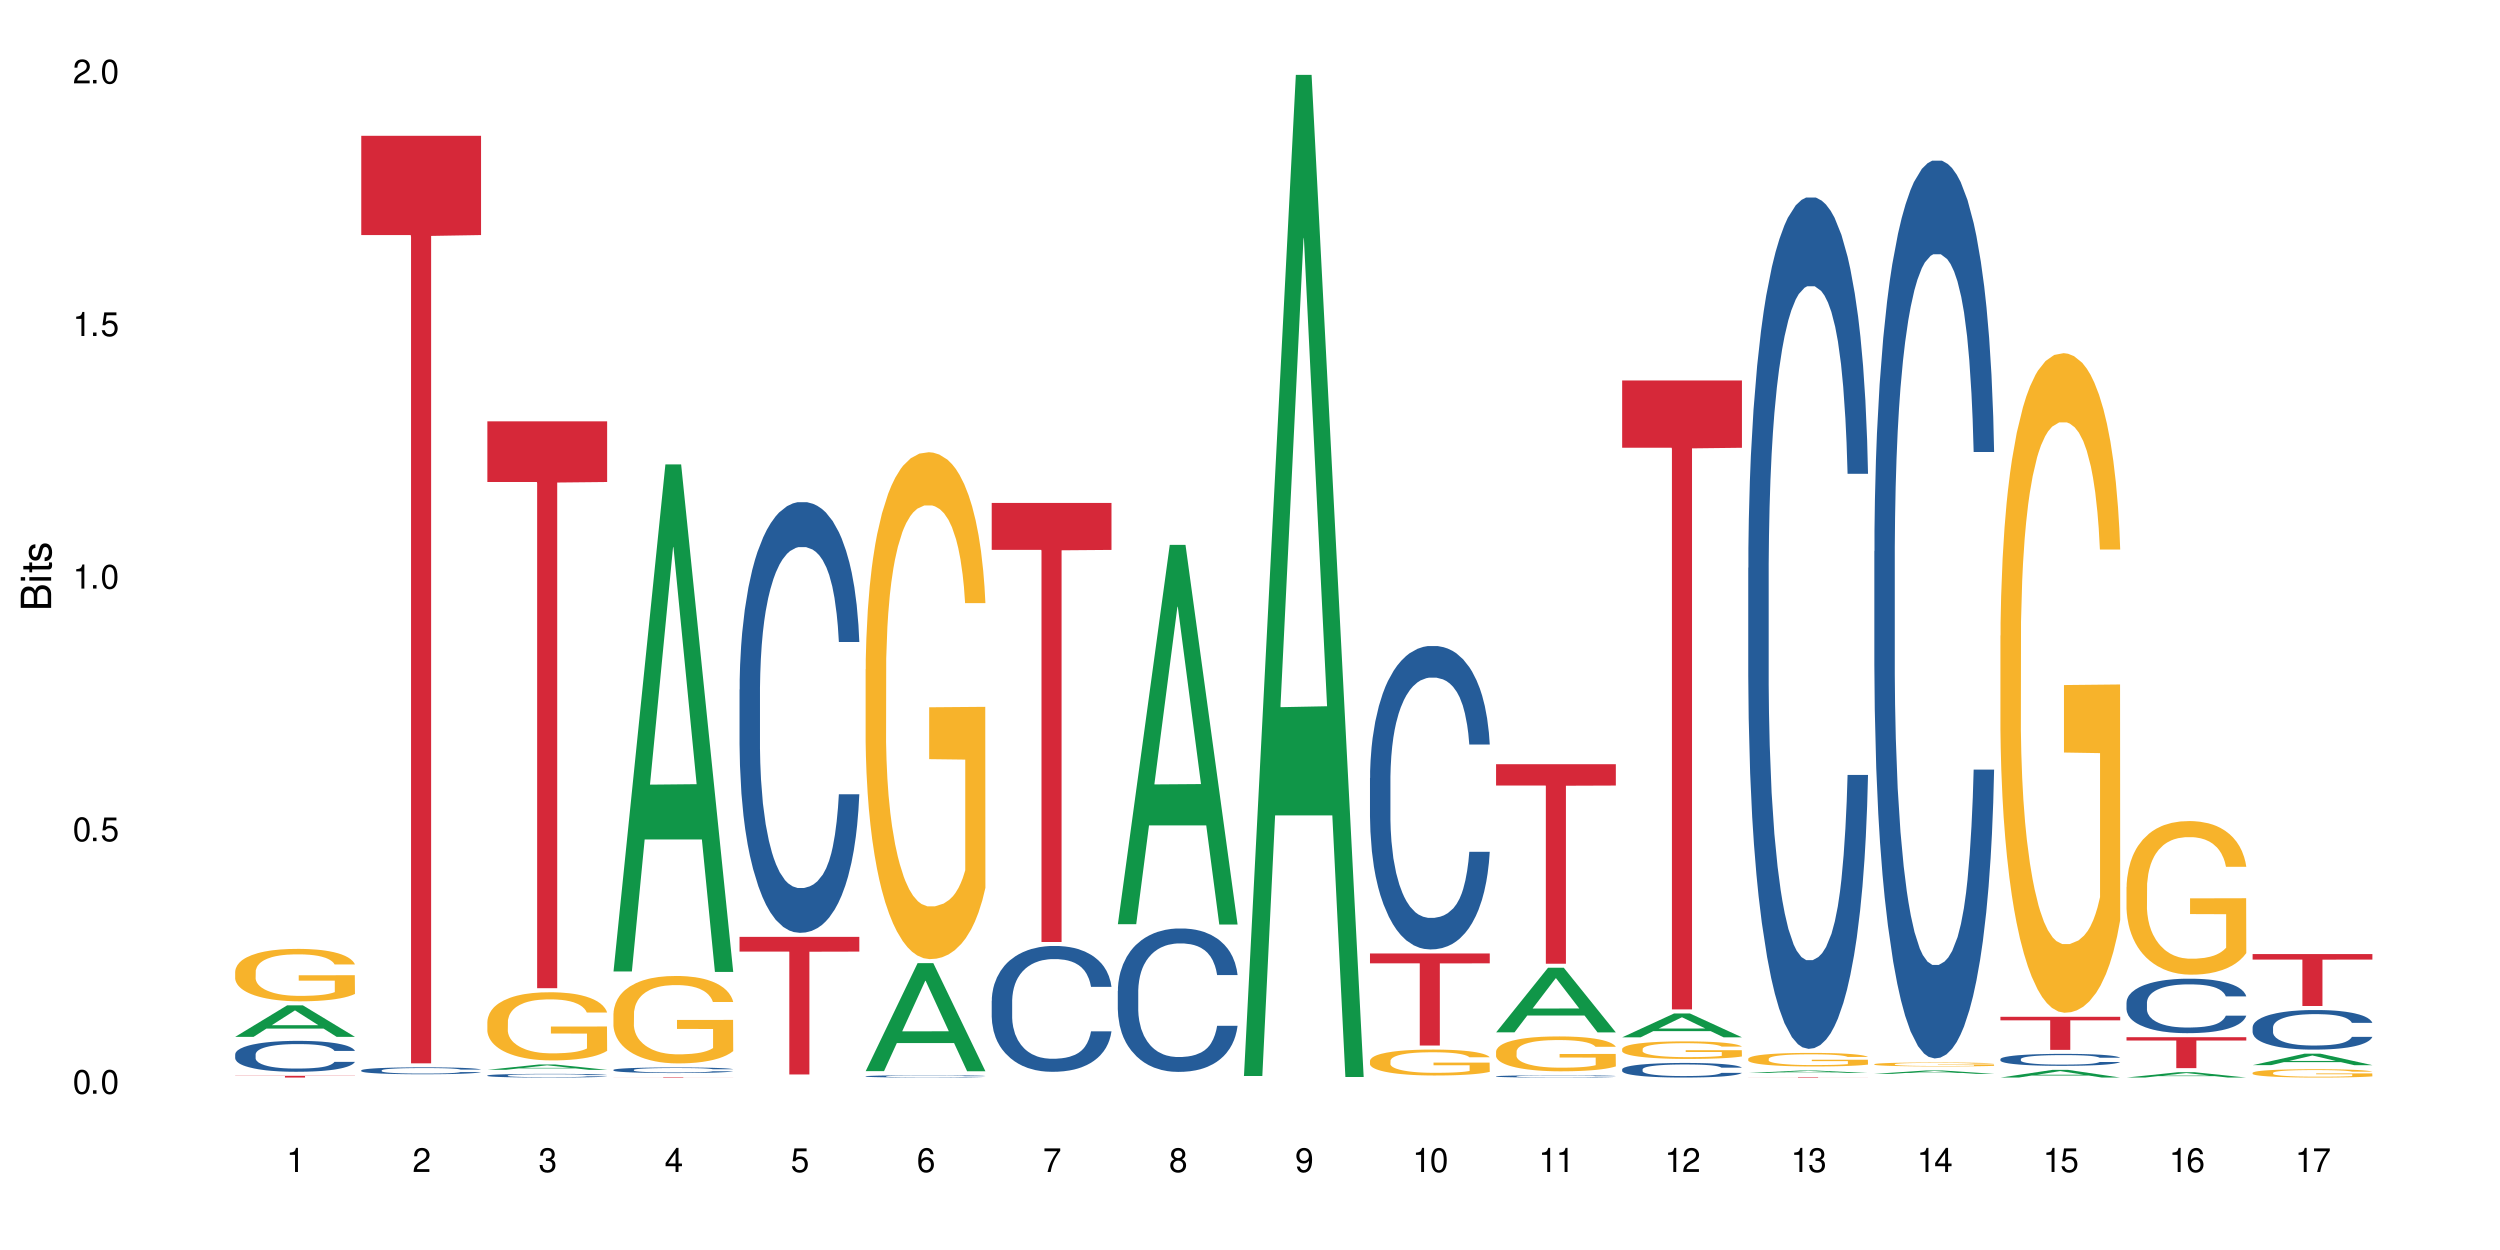 <?xml version="1.0" encoding="UTF-8"?>
<svg xmlns="http://www.w3.org/2000/svg" xmlns:xlink="http://www.w3.org/1999/xlink" width="720" height="360" viewBox="0 0 720 360">
<defs>
<g>
<g id="glyph-0-0">
</g>
<g id="glyph-0-1">
<path d="M 2.641 -6.938 C 2 -6.938 1.422 -6.656 1.078 -6.172 C 0.641 -5.562 0.406 -4.641 0.406 -3.359 C 0.406 -1.016 1.188 0.219 2.641 0.219 C 4.078 0.219 4.859 -1.016 4.859 -3.297 C 4.859 -4.641 4.656 -5.547 4.203 -6.172 C 3.844 -6.656 3.281 -6.938 2.641 -6.938 Z M 2.641 -6.188 C 3.547 -6.188 4 -5.25 4 -3.375 C 4 -1.406 3.562 -0.484 2.625 -0.484 C 1.734 -0.484 1.281 -1.438 1.281 -3.344 C 1.281 -5.25 1.734 -6.188 2.641 -6.188 Z M 2.641 -6.188 "/>
</g>
<g id="glyph-0-2">
<path d="M 1.828 -1 L 0.828 -1 L 0.828 0 L 1.828 0 Z M 1.828 -1 "/>
</g>
<g id="glyph-0-3">
<path d="M 4.562 -6.797 L 1.062 -6.797 L 0.547 -3.094 L 1.328 -3.094 C 1.719 -3.562 2.047 -3.734 2.578 -3.734 C 3.484 -3.734 4.062 -3.109 4.062 -2.094 C 4.062 -1.125 3.484 -0.531 2.578 -0.531 C 1.828 -0.531 1.375 -0.906 1.188 -1.672 L 0.328 -1.672 C 0.453 -1.109 0.547 -0.844 0.75 -0.594 C 1.125 -0.078 1.828 0.219 2.594 0.219 C 3.969 0.219 4.922 -0.781 4.922 -2.219 C 4.922 -3.562 4.031 -4.484 2.719 -4.484 C 2.25 -4.484 1.859 -4.359 1.469 -4.062 L 1.734 -5.969 L 4.562 -5.969 Z M 4.562 -6.797 "/>
</g>
<g id="glyph-0-4">
<path d="M 2.484 -4.938 L 2.484 0 L 3.328 0 L 3.328 -6.938 L 2.766 -6.938 C 2.469 -5.875 2.281 -5.734 0.984 -5.562 L 0.984 -4.938 Z M 2.484 -4.938 "/>
</g>
<g id="glyph-0-5">
<path d="M 4.859 -0.828 L 1.281 -0.828 C 1.359 -1.406 1.672 -1.781 2.5 -2.281 L 3.469 -2.828 C 4.406 -3.344 4.906 -4.062 4.906 -4.906 C 4.906 -5.484 4.672 -6.031 4.266 -6.406 C 3.859 -6.766 3.375 -6.938 2.719 -6.938 C 1.859 -6.938 1.219 -6.625 0.844 -6.031 C 0.609 -5.672 0.5 -5.234 0.484 -4.531 L 1.328 -4.531 C 1.359 -5.016 1.406 -5.281 1.531 -5.516 C 1.75 -5.938 2.188 -6.203 2.703 -6.203 C 3.469 -6.203 4.031 -5.641 4.031 -4.891 C 4.031 -4.344 3.719 -3.859 3.125 -3.516 L 2.234 -3 C 0.812 -2.172 0.406 -1.531 0.328 -0.016 L 4.859 -0.016 Z M 4.859 -0.828 "/>
</g>
<g id="glyph-0-6">
<path d="M 2.125 -3.188 L 2.578 -3.188 C 3.5 -3.188 3.984 -2.766 3.984 -1.922 C 3.984 -1.062 3.469 -0.531 2.594 -0.531 C 1.656 -0.531 1.203 -1 1.156 -2.016 L 0.312 -2.016 C 0.344 -1.453 0.438 -1.094 0.609 -0.781 C 0.953 -0.109 1.625 0.219 2.547 0.219 C 3.953 0.219 4.859 -0.625 4.859 -1.938 C 4.859 -2.828 4.516 -3.297 3.703 -3.594 C 4.344 -3.844 4.656 -4.328 4.656 -5.031 C 4.656 -6.219 3.875 -6.938 2.578 -6.938 C 1.203 -6.938 0.484 -6.172 0.453 -4.703 L 1.297 -4.703 C 1.312 -5.125 1.344 -5.359 1.453 -5.578 C 1.641 -5.969 2.062 -6.203 2.594 -6.203 C 3.344 -6.203 3.797 -5.75 3.797 -5 C 3.797 -4.516 3.609 -4.219 3.25 -4.047 C 3.016 -3.953 2.703 -3.922 2.125 -3.906 Z M 2.125 -3.188 "/>
</g>
<g id="glyph-0-7">
<path d="M 3.141 -1.672 L 3.141 0 L 3.984 0 L 3.984 -1.672 L 4.984 -1.672 L 4.984 -2.438 L 3.984 -2.438 L 3.984 -6.938 L 3.359 -6.938 L 0.266 -2.578 L 0.266 -1.672 Z M 3.141 -2.438 L 1 -2.438 L 3.141 -5.5 Z M 3.141 -2.438 "/>
</g>
<g id="glyph-0-8">
<path d="M 4.781 -5.125 C 4.609 -6.266 3.891 -6.938 2.844 -6.938 C 2.094 -6.938 1.422 -6.578 1.031 -5.953 C 0.594 -5.266 0.406 -4.422 0.406 -3.172 C 0.406 -2 0.578 -1.25 0.984 -0.641 C 1.359 -0.078 1.953 0.219 2.703 0.219 C 3.984 0.219 4.922 -0.75 4.922 -2.094 C 4.922 -3.375 4.062 -4.281 2.844 -4.281 C 2.172 -4.281 1.641 -4.031 1.281 -3.516 C 1.281 -5.234 1.828 -6.188 2.797 -6.188 C 3.391 -6.188 3.797 -5.797 3.938 -5.125 Z M 2.734 -3.531 C 3.547 -3.531 4.062 -2.953 4.062 -2.031 C 4.062 -1.156 3.484 -0.531 2.703 -0.531 C 1.922 -0.531 1.328 -1.188 1.328 -2.078 C 1.328 -2.938 1.906 -3.531 2.734 -3.531 Z M 2.734 -3.531 "/>
</g>
<g id="glyph-0-9">
<path d="M 4.984 -6.797 L 0.438 -6.797 L 0.438 -5.969 L 4.109 -5.969 C 2.5 -3.656 1.828 -2.234 1.328 0 L 2.219 0 C 2.594 -2.172 3.453 -4.047 4.984 -6.094 Z M 4.984 -6.797 "/>
</g>
<g id="glyph-0-10">
<path d="M 3.75 -3.656 C 4.469 -4.094 4.688 -4.438 4.688 -5.078 C 4.688 -6.172 3.844 -6.938 2.641 -6.938 C 1.438 -6.938 0.594 -6.172 0.594 -5.094 C 0.594 -4.438 0.812 -4.094 1.516 -3.656 C 0.734 -3.266 0.359 -2.703 0.359 -1.922 C 0.359 -0.656 1.281 0.219 2.641 0.219 C 3.984 0.219 4.922 -0.656 4.922 -1.922 C 4.922 -2.703 4.531 -3.266 3.75 -3.656 Z M 2.641 -6.188 C 3.359 -6.188 3.812 -5.75 3.812 -5.062 C 3.812 -4.406 3.344 -3.984 2.641 -3.984 C 1.922 -3.984 1.453 -4.406 1.453 -5.078 C 1.453 -5.75 1.922 -6.188 2.641 -6.188 Z M 2.641 -3.266 C 3.484 -3.266 4.062 -2.719 4.062 -1.906 C 4.062 -1.078 3.484 -0.531 2.625 -0.531 C 1.797 -0.531 1.219 -1.094 1.219 -1.906 C 1.219 -2.719 1.781 -3.266 2.641 -3.266 Z M 2.641 -3.266 "/>
</g>
<g id="glyph-0-11">
<path d="M 0.516 -1.578 C 0.672 -0.453 1.406 0.219 2.438 0.219 C 3.188 0.219 3.859 -0.141 4.266 -0.766 C 4.688 -1.453 4.891 -2.297 4.891 -3.547 C 4.891 -4.719 4.703 -5.453 4.312 -6.078 C 3.938 -6.641 3.344 -6.938 2.594 -6.938 C 1.297 -6.938 0.359 -5.969 0.359 -4.625 C 0.359 -3.344 1.234 -2.453 2.453 -2.453 C 3.094 -2.453 3.578 -2.672 4.016 -3.203 C 4 -1.484 3.469 -0.531 2.5 -0.531 C 1.906 -0.531 1.484 -0.906 1.359 -1.578 Z M 2.578 -6.203 C 3.375 -6.203 3.969 -5.531 3.969 -4.641 C 3.969 -3.797 3.391 -3.188 2.547 -3.188 C 1.734 -3.188 1.234 -3.766 1.234 -4.688 C 1.234 -5.562 1.797 -6.203 2.578 -6.203 Z M 2.578 -6.203 "/>
</g>
<g id="glyph-1-0">
</g>
<g id="glyph-1-1">
<path d="M 0 -0.953 L 0 -4.891 C 0 -5.719 -0.234 -6.344 -0.734 -6.797 C -1.188 -7.234 -1.812 -7.469 -2.5 -7.469 C -3.547 -7.469 -4.188 -7 -4.625 -5.875 C -4.984 -6.688 -5.625 -7.094 -6.531 -7.094 C -7.172 -7.094 -7.734 -6.859 -8.141 -6.391 C -8.562 -5.922 -8.75 -5.344 -8.75 -4.5 L -8.75 -0.953 Z M -4.984 -2.062 L -7.766 -2.062 L -7.766 -4.219 C -7.766 -4.844 -7.688 -5.203 -7.453 -5.5 C -7.219 -5.812 -6.859 -5.969 -6.375 -5.969 C -5.891 -5.969 -5.531 -5.812 -5.297 -5.5 C -5.062 -5.203 -4.984 -4.844 -4.984 -4.219 Z M -0.984 -2.062 L -4 -2.062 L -4 -4.781 C -4 -5.766 -3.438 -6.359 -2.484 -6.359 C -1.547 -6.359 -0.984 -5.766 -0.984 -4.781 Z M -0.984 -2.062 "/>
</g>
<g id="glyph-1-2">
<path d="M -6.281 -1.797 L -6.281 -0.797 L 0 -0.797 L 0 -1.797 Z M -8.75 -1.797 L -8.75 -0.797 L -7.484 -0.797 L -7.484 -1.797 Z M -8.75 -1.797 "/>
</g>
<g id="glyph-1-3">
<path d="M -6.281 -3.047 L -6.281 -2.016 L -8.016 -2.016 L -8.016 -1.016 L -6.281 -1.016 L -6.281 -0.172 L -5.469 -0.172 L -5.469 -1.016 L -0.719 -1.016 C -0.078 -1.016 0.281 -1.453 0.281 -2.234 C 0.281 -2.5 0.25 -2.719 0.188 -3.047 L -0.641 -3.047 C -0.609 -2.906 -0.594 -2.766 -0.594 -2.562 C -0.594 -2.141 -0.719 -2.016 -1.156 -2.016 L -5.469 -2.016 L -5.469 -3.047 Z M -6.281 -3.047 "/>
</g>
<g id="glyph-1-4">
<path d="M -4.531 -5.25 C -5.766 -5.25 -6.469 -4.422 -6.469 -2.969 C -6.469 -1.516 -5.719 -0.562 -4.547 -0.562 C -3.562 -0.562 -3.094 -1.062 -2.734 -2.562 L -2.516 -3.484 C -2.344 -4.188 -2.094 -4.469 -1.641 -4.469 C -1.047 -4.469 -0.641 -3.875 -0.641 -3 C -0.641 -2.453 -0.797 -2 -1.062 -1.75 C -1.25 -1.594 -1.422 -1.531 -1.875 -1.469 L -1.875 -0.406 C -0.422 -0.453 0.281 -1.266 0.281 -2.922 C 0.281 -4.5 -0.5 -5.516 -1.719 -5.516 C -2.656 -5.516 -3.172 -4.984 -3.469 -3.734 L -3.703 -2.766 C -3.891 -1.953 -4.156 -1.609 -4.594 -1.609 C -5.188 -1.609 -5.547 -2.125 -5.547 -2.938 C -5.547 -3.75 -5.203 -4.172 -4.531 -4.203 Z M -4.531 -5.25 "/>
</g>
</g>
</defs>
<rect x="-72" y="-36" width="864" height="432" fill="rgb(100%, 100%, 100%)" fill-opacity="1"/>
<path fill-rule="nonzero" fill="rgb(6.275%, 58.824%, 28.235%)" fill-opacity="1" d="M 67.73 298.609 L 67.77 298.598 L 82.695 289.539 L 87.227 289.539 L 102.23 298.617 L 96.957 298.617 L 93.199 296.246 L 76.723 296.246 L 73.039 298.609 L 67.73 298.609 L 78.309 295.266 L 91.688 295.258 L 85.016 291.023 L 84.941 291.016 L 84.871 291.039 L 78.273 295.258 L 78.309 295.266 Z M 67.73 298.609 "/>
<path fill-rule="nonzero" fill="rgb(14.51%, 36.078%, 60%)" fill-opacity="1" d="M 67.73 303.648 L 67.773 303.637 L 67.773 303.441 L 67.898 303.133 L 68.195 302.742 L 68.488 302.477 L 69.246 301.996 L 70.297 301.531 L 71.391 301.176 L 72.191 300.965 L 72.906 300.801 L 74.547 300.5 L 75.598 300.344 L 76.734 300.207 L 78.121 300.07 L 79.133 299.988 L 81.402 299.855 L 83.086 299.801 L 84.391 299.777 L 87.211 299.777 L 88.891 299.809 L 90.113 299.848 L 91.457 299.914 L 92.594 299.988 L 94.57 300.168 L 96.34 300.395 L 97.137 300.523 L 98.402 300.777 L 99.367 301.02 L 100.043 301.23 L 100.797 301.531 L 101.473 301.898 L 101.977 302.312 L 102.23 302.664 L 96.34 302.664 L 96.043 302.336 L 95.707 302.086 L 95.078 301.75 L 94.445 301.516 L 93.562 301.281 L 92.762 301.125 L 91.668 300.973 L 90.703 300.875 L 89.691 300.801 L 88.723 300.75 L 86.875 300.703 L 84.727 300.703 L 83.93 300.719 L 82.289 300.785 L 81.402 300.84 L 80.141 300.953 L 79.258 301.062 L 78.207 301.223 L 77.492 301.363 L 76.609 301.574 L 75.977 301.762 L 75.262 302.027 L 74.84 302.23 L 74.461 302.461 L 74.125 302.727 L 73.875 303.012 L 73.703 303.312 L 73.621 303.605 L 73.621 304.867 L 73.703 305.16 L 73.914 305.5 L 74.461 305.996 L 75.262 306.426 L 76.188 306.77 L 77.07 307.012 L 77.574 307.125 L 78.25 307.258 L 79.301 307.418 L 80.816 307.582 L 81.699 307.648 L 83.043 307.711 L 84.434 307.746 L 86.285 307.746 L 87.926 307.711 L 89.02 307.672 L 90.156 307.605 L 91.711 307.469 L 92.68 307.34 L 93.52 307.184 L 94.152 307.031 L 94.57 306.898 L 95.203 306.648 L 95.707 306.371 L 96.086 306.086 L 96.34 305.809 L 102.23 305.809 L 101.977 306.137 L 101.598 306.453 L 101.219 306.688 L 100.629 306.973 L 99.957 307.223 L 98.988 307.508 L 98.191 307.695 L 97.137 307.898 L 96.172 308.055 L 95.117 308.191 L 93.562 308.355 L 92.551 308.438 L 91.457 308.508 L 90.156 308.574 L 88.516 308.633 L 86.746 308.664 L 85.105 308.672 L 83.34 308.656 L 82.035 308.625 L 80.309 308.551 L 78.164 308.402 L 76.609 308.25 L 75.387 308.094 L 74.336 307.934 L 73.156 307.711 L 71.645 307.355 L 70.719 307.078 L 70.086 306.852 L 69.371 306.535 L 68.867 306.25 L 68.277 305.793 L 67.855 305.215 L 67.73 304.77 Z M 67.73 303.648 "/>
<path fill-rule="nonzero" fill="rgb(96.863%, 70.196%, 16.863%)" fill-opacity="1" d="M 67.73 279.746 L 67.773 279.73 L 67.773 279.457 L 67.941 278.836 L 68.363 277.98 L 68.91 277.277 L 69.496 276.723 L 69.875 276.434 L 70.508 276.02 L 71.055 275.719 L 72.441 275.098 L 74.211 274.516 L 75.176 274.27 L 76.27 274.035 L 77.828 273.773 L 78.543 273.676 L 80.73 273.453 L 83.215 273.316 L 85.949 273.277 L 87.211 273.289 L 88.934 273.344 L 91.289 273.496 L 92.637 273.633 L 93.688 273.773 L 94.781 273.953 L 96.129 274.227 L 97.391 274.559 L 98.402 274.891 L 99.41 275.305 L 100.25 275.746 L 100.965 276.227 L 101.598 276.809 L 101.977 277.289 L 102.23 277.773 L 96.383 277.773 L 96.043 277.289 L 95.664 276.918 L 95.035 276.461 L 94.402 276.133 L 93.773 275.867 L 92.594 275.512 L 91.586 275.289 L 90.324 275.098 L 89.102 274.973 L 87.715 274.891 L 86.875 274.863 L 84.645 274.863 L 82.625 274.957 L 81.445 275.07 L 80.605 275.18 L 79.426 275.387 L 78.711 275.551 L 78.289 275.66 L 77.027 276.09 L 76.188 276.477 L 75.723 276.738 L 75.137 277.152 L 74.715 277.523 L 74.25 278.074 L 74 278.488 L 73.664 279.43 L 73.621 281.91 L 73.746 282.434 L 74 283 L 74.336 283.496 L 74.84 284.02 L 75.348 284.422 L 76.23 284.961 L 76.988 285.316 L 77.574 285.551 L 78.711 285.926 L 79.176 286.051 L 80.27 286.297 L 81.402 286.492 L 82.793 286.656 L 83.844 286.738 L 85.527 286.809 L 87.672 286.809 L 90.195 286.727 L 91.797 286.613 L 92.891 286.504 L 93.605 286.406 L 94.488 286.258 L 95.117 286.117 L 95.707 285.965 L 96.422 285.73 L 96.422 282.434 L 86.031 282.422 L 86.031 280.875 L 102.188 280.863 L 102.23 286.258 L 101.344 286.629 L 100.25 286.988 L 99.199 287.262 L 98.105 287.496 L 96.551 287.758 L 95.289 287.926 L 93.352 288.117 L 91.586 288.242 L 89.734 288.324 L 88.094 288.367 L 86.156 288.379 L 84.434 288.352 L 82.582 288.27 L 81.109 288.16 L 79.762 288.023 L 78.418 287.844 L 76.734 287.555 L 75.641 287.316 L 74.504 287.027 L 73.367 286.684 L 72.359 286.312 L 71.688 286.023 L 71.012 285.691 L 70.297 285.277 L 69.625 284.809 L 69.121 284.379 L 68.656 283.898 L 68.32 283.441 L 67.984 282.82 L 67.816 282.324 L 67.73 281.898 Z M 67.73 279.746 "/>
<path fill-rule="nonzero" fill="rgb(83.922%, 15.686%, 22.353%)" fill-opacity="1" d="M 67.73 309.832 L 102.23 309.832 L 102.23 309.887 L 87.852 309.887 L 87.852 310.336 L 82.066 310.336 L 82.066 309.887 L 67.73 309.887 Z M 67.73 309.832 "/>
<path fill-rule="nonzero" fill="rgb(14.51%, 36.078%, 60%)" fill-opacity="1" d="M 104.043 308.262 L 104.086 308.262 L 104.086 308.215 L 104.211 308.148 L 104.508 308.059 L 104.801 308 L 105.559 307.891 L 106.609 307.789 L 107.703 307.707 L 108.504 307.66 L 109.219 307.621 L 110.859 307.555 L 111.91 307.52 L 113.047 307.488 L 114.438 307.457 L 115.445 307.441 L 117.719 307.41 L 119.398 307.398 L 120.703 307.395 L 123.523 307.395 L 125.207 307.398 L 126.426 307.41 L 127.773 307.426 L 128.91 307.441 L 130.887 307.48 L 132.652 307.531 L 133.453 307.562 L 134.715 307.617 L 135.684 307.672 L 136.355 307.719 L 137.113 307.789 L 137.785 307.871 L 138.289 307.961 L 138.543 308.039 L 132.652 308.039 L 132.359 307.969 L 132.023 307.91 L 131.391 307.836 L 130.758 307.785 L 129.875 307.73 L 129.078 307.695 L 127.984 307.66 L 127.016 307.641 L 126.004 307.621 L 125.039 307.613 L 123.188 307.602 L 121.043 307.602 L 120.242 307.605 L 118.602 307.621 L 117.719 307.633 L 116.457 307.656 L 115.57 307.68 L 114.52 307.719 L 113.805 307.75 L 112.922 307.797 L 112.289 307.84 L 111.574 307.898 L 111.156 307.945 L 110.777 307.996 L 110.438 308.055 L 110.188 308.121 L 110.02 308.188 L 109.934 308.254 L 109.934 308.535 L 110.02 308.602 L 110.23 308.68 L 110.777 308.789 L 111.574 308.887 L 112.5 308.961 L 113.383 309.016 L 113.891 309.043 L 114.562 309.07 L 115.613 309.109 L 117.129 309.145 L 118.012 309.16 L 119.359 309.176 L 120.746 309.18 L 122.598 309.18 L 124.238 309.176 L 125.332 309.164 L 126.469 309.152 L 128.023 309.121 L 128.992 309.09 L 129.832 309.055 L 130.465 309.02 L 130.887 308.992 L 131.516 308.934 L 132.023 308.875 L 132.398 308.809 L 132.652 308.746 L 138.543 308.746 L 138.289 308.82 L 137.91 308.891 L 137.531 308.945 L 136.945 309.008 L 136.27 309.066 L 135.305 309.129 L 134.504 309.172 L 133.453 309.215 L 132.484 309.25 L 131.434 309.281 L 129.875 309.32 L 128.867 309.336 L 127.773 309.352 L 126.469 309.367 L 124.828 309.379 L 123.059 309.387 L 121.418 309.391 L 119.652 309.387 L 118.348 309.379 L 116.625 309.363 L 114.477 309.328 L 112.922 309.293 L 111.703 309.262 L 110.648 309.223 L 109.473 309.176 L 107.957 309.094 L 107.031 309.031 L 106.402 308.98 L 105.684 308.91 L 105.18 308.848 L 104.59 308.742 L 104.172 308.613 L 104.043 308.512 Z M 104.043 308.262 "/>
<path fill-rule="nonzero" fill="rgb(83.922%, 15.686%, 22.353%)" fill-opacity="1" d="M 104.043 39.102 L 138.543 39.102 L 138.543 67.695 L 124.164 67.945 L 124.164 306.234 L 118.379 306.234 L 118.379 68.199 L 118.297 67.695 L 104.043 67.695 Z M 104.043 39.102 "/>
<path fill-rule="nonzero" fill="rgb(6.275%, 58.824%, 28.235%)" fill-opacity="1" d="M 140.359 308.109 L 140.395 308.109 L 155.32 306.562 L 159.855 306.562 L 174.855 308.113 L 169.586 308.113 L 165.828 307.707 L 149.352 307.707 L 145.664 308.109 L 140.359 308.109 L 150.938 307.539 L 164.316 307.539 L 157.645 306.816 L 157.57 306.816 L 157.496 306.82 L 150.898 307.539 L 150.938 307.539 Z M 140.359 308.109 "/>
<path fill-rule="nonzero" fill="rgb(14.51%, 36.078%, 60%)" fill-opacity="1" d="M 140.359 309.734 L 140.398 309.734 L 140.398 309.711 L 140.527 309.672 L 140.82 309.629 L 141.117 309.594 L 141.871 309.539 L 142.926 309.48 L 144.02 309.438 L 144.816 309.414 L 145.531 309.395 L 147.172 309.359 L 148.227 309.34 L 149.359 309.324 L 150.75 309.309 L 151.758 309.297 L 154.031 309.281 L 155.715 309.273 L 159.836 309.273 L 161.52 309.277 L 162.738 309.281 L 164.086 309.289 L 165.223 309.297 L 167.199 309.32 L 168.965 309.344 L 169.766 309.359 L 171.027 309.391 L 171.996 309.422 L 172.668 309.445 L 173.426 309.48 L 174.098 309.527 L 174.605 309.574 L 174.855 309.617 L 168.965 309.617 L 168.672 309.578 L 168.336 309.547 L 167.703 309.508 L 167.074 309.48 L 166.191 309.453 L 165.391 309.434 L 164.297 309.414 L 163.328 309.402 L 162.32 309.395 L 161.352 309.387 L 159.5 309.383 L 156.555 309.383 L 154.914 309.391 L 154.031 309.398 L 152.77 309.414 L 151.887 309.426 L 150.832 309.445 L 150.117 309.461 L 149.234 309.488 L 148.605 309.508 L 147.891 309.543 L 147.469 309.566 L 147.09 309.594 L 146.754 309.625 L 146.5 309.66 L 146.332 309.695 L 146.25 309.73 L 146.25 309.883 L 146.332 309.918 L 146.543 309.957 L 147.09 310.016 L 147.891 310.066 L 148.812 310.109 L 149.699 310.137 L 150.203 310.152 L 150.875 310.168 L 151.926 310.188 L 153.441 310.207 L 154.324 310.215 L 155.672 310.223 L 157.059 310.227 L 158.91 310.227 L 160.551 310.223 L 161.645 310.219 L 162.781 310.211 L 164.34 310.191 L 165.305 310.176 L 166.148 310.16 L 166.777 310.141 L 167.199 310.125 L 167.832 310.094 L 168.336 310.062 L 168.715 310.027 L 168.965 309.992 L 174.855 309.992 L 174.605 310.031 L 174.227 310.07 L 173.848 310.098 L 173.258 310.133 L 172.586 310.164 L 171.617 310.199 L 170.816 310.219 L 169.766 310.242 L 168.797 310.262 L 167.746 310.277 L 166.191 310.297 L 165.18 310.309 L 164.086 310.316 L 162.781 310.324 L 161.141 310.332 L 159.375 310.336 L 155.965 310.336 L 154.664 310.332 L 152.938 310.32 L 150.793 310.305 L 149.234 310.285 L 148.016 310.266 L 146.965 310.246 L 145.785 310.223 L 144.27 310.18 L 143.344 310.145 L 142.715 310.117 L 142 310.082 L 141.492 310.047 L 140.906 309.992 L 140.484 309.922 L 140.359 309.871 Z M 140.359 309.734 "/>
<path fill-rule="nonzero" fill="rgb(96.863%, 70.196%, 16.863%)" fill-opacity="1" d="M 140.359 294.18 L 140.398 294.16 L 140.398 293.801 L 140.57 292.996 L 140.988 291.883 L 141.535 290.969 L 142.125 290.25 L 142.504 289.875 L 143.137 289.336 L 143.684 288.941 L 145.07 288.137 L 146.836 287.383 L 147.805 287.059 L 148.898 286.754 L 150.457 286.414 L 151.172 286.289 L 153.359 286 L 155.84 285.82 L 158.574 285.77 L 159.836 285.785 L 161.562 285.859 L 163.918 286.055 L 165.266 286.234 L 166.316 286.414 L 167.41 286.648 L 168.754 287.004 L 170.02 287.438 L 171.027 287.867 L 172.039 288.402 L 172.879 288.977 L 173.594 289.605 L 174.227 290.359 L 174.605 290.988 L 174.855 291.613 L 169.008 291.613 L 168.672 290.988 L 168.293 290.504 L 167.66 289.91 L 167.031 289.48 L 166.398 289.141 L 165.223 288.672 L 164.211 288.387 L 162.949 288.137 L 161.73 287.973 L 160.34 287.867 L 159.5 287.832 L 157.27 287.832 L 155.25 287.957 L 154.074 288.098 L 153.23 288.242 L 152.055 288.512 L 151.34 288.727 L 150.918 288.871 L 149.656 289.426 L 148.812 289.93 L 148.352 290.27 L 147.762 290.809 L 147.344 291.293 L 146.879 292.008 L 146.625 292.547 L 146.289 293.766 L 146.25 296.992 L 146.375 297.676 L 146.625 298.41 L 146.965 299.055 L 147.469 299.738 L 147.973 300.258 L 148.855 300.957 L 149.613 301.422 L 150.203 301.727 L 151.34 302.211 L 151.801 302.375 L 152.895 302.695 L 154.031 302.945 L 155.418 303.164 L 156.473 303.27 L 158.152 303.359 L 160.301 303.359 L 162.824 303.25 L 164.422 303.109 L 165.516 302.965 L 166.23 302.84 L 167.113 302.641 L 167.746 302.465 L 168.336 302.266 L 169.051 301.961 L 169.051 297.676 L 158.66 297.656 L 158.66 295.648 L 174.812 295.629 L 174.855 302.641 L 173.973 303.125 L 172.879 303.594 L 171.828 303.953 L 170.734 304.258 L 169.176 304.598 L 167.914 304.812 L 165.98 305.062 L 164.211 305.223 L 162.359 305.332 L 160.719 305.387 L 158.785 305.402 L 157.059 305.367 L 155.211 305.262 L 153.738 305.117 L 152.391 304.938 L 151.043 304.703 L 149.359 304.328 L 148.266 304.023 L 147.133 303.645 L 145.996 303.199 L 144.984 302.715 L 144.312 302.336 L 143.641 301.906 L 142.926 301.367 L 142.25 300.758 L 141.746 300.203 L 141.285 299.574 L 140.945 298.984 L 140.609 298.176 L 140.441 297.531 L 140.359 296.977 Z M 140.359 294.18 "/>
<path fill-rule="nonzero" fill="rgb(83.922%, 15.686%, 22.353%)" fill-opacity="1" d="M 140.359 121.34 L 174.855 121.34 L 174.855 138.816 L 160.477 138.969 L 160.477 284.609 L 154.695 284.609 L 154.695 139.125 L 154.609 138.816 L 140.359 138.816 Z M 140.359 121.34 "/>
<path fill-rule="nonzero" fill="rgb(6.275%, 58.824%, 28.235%)" fill-opacity="1" d="M 176.672 279.781 L 176.707 279.641 L 191.637 133.746 L 196.168 133.746 L 211.168 279.918 L 205.898 279.918 L 202.141 241.762 L 185.664 241.762 L 181.98 279.781 L 176.672 279.781 L 187.25 225.977 L 200.629 225.84 L 193.957 157.625 L 193.883 157.488 L 193.809 157.902 L 187.211 225.84 L 187.25 225.977 Z M 176.672 279.781 "/>
<path fill-rule="nonzero" fill="rgb(14.51%, 36.078%, 60%)" fill-opacity="1" d="M 176.672 308.125 L 176.715 308.125 L 176.715 308.09 L 176.84 308.031 L 177.133 307.961 L 177.43 307.914 L 178.188 307.824 L 179.238 307.742 L 180.332 307.676 L 181.133 307.637 L 181.848 307.609 L 183.488 307.555 L 184.539 307.527 L 185.676 307.5 L 187.062 307.477 L 188.074 307.461 L 190.344 307.438 L 192.027 307.426 L 193.332 307.422 L 196.152 307.422 L 197.832 307.43 L 199.055 307.438 L 200.398 307.449 L 201.535 307.461 L 203.512 307.492 L 205.281 307.535 L 206.078 307.559 L 207.34 307.605 L 208.309 307.648 L 208.98 307.688 L 209.738 307.742 L 210.414 307.809 L 210.918 307.883 L 211.168 307.945 L 205.281 307.945 L 204.984 307.887 L 204.648 307.844 L 204.02 307.781 L 203.387 307.738 L 202.504 307.695 L 201.703 307.668 L 200.609 307.641 L 199.641 307.621 L 198.633 307.609 L 197.664 307.602 L 195.812 307.59 L 193.668 307.59 L 192.867 307.594 L 191.227 307.605 L 190.344 307.617 L 189.082 307.637 L 188.199 307.656 L 187.148 307.688 L 186.434 307.711 L 185.547 307.75 L 184.918 307.781 L 184.203 307.832 L 183.781 307.867 L 183.402 307.91 L 183.066 307.957 L 182.812 308.012 L 182.645 308.066 L 182.562 308.117 L 182.562 308.348 L 182.645 308.398 L 182.855 308.461 L 183.402 308.551 L 184.203 308.629 L 185.129 308.691 L 186.012 308.734 L 186.516 308.758 L 187.188 308.781 L 188.242 308.809 L 189.754 308.84 L 190.641 308.852 L 191.984 308.863 L 193.375 308.867 L 195.227 308.867 L 196.867 308.863 L 197.961 308.855 L 199.094 308.844 L 200.652 308.816 L 201.621 308.793 L 202.461 308.766 L 203.094 308.738 L 203.512 308.715 L 204.145 308.668 L 204.648 308.621 L 205.027 308.566 L 205.281 308.516 L 211.168 308.516 L 210.918 308.578 L 210.539 308.633 L 210.16 308.676 L 209.57 308.727 L 208.898 308.773 L 207.93 308.824 L 207.133 308.859 L 206.078 308.898 L 205.113 308.926 L 204.059 308.949 L 202.504 308.98 L 201.492 308.992 L 200.398 309.008 L 199.094 309.02 L 197.453 309.027 L 195.688 309.035 L 192.281 309.035 L 190.977 309.027 L 189.25 309.016 L 187.105 308.988 L 185.547 308.961 L 184.328 308.934 L 183.277 308.902 L 182.098 308.863 L 180.586 308.797 L 179.66 308.746 L 179.027 308.707 L 178.312 308.648 L 177.809 308.598 L 177.219 308.516 L 176.797 308.41 L 176.672 308.328 Z M 176.672 308.125 "/>
<path fill-rule="nonzero" fill="rgb(96.863%, 70.196%, 16.863%)" fill-opacity="1" d="M 176.672 291.863 L 176.715 291.84 L 176.715 291.383 L 176.883 290.348 L 177.305 288.922 L 177.852 287.746 L 178.438 286.828 L 178.816 286.344 L 179.449 285.652 L 179.996 285.148 L 181.383 284.113 L 183.152 283.148 L 184.117 282.734 L 185.211 282.34 L 186.77 281.906 L 187.484 281.742 L 189.672 281.375 L 192.152 281.145 L 194.887 281.078 L 196.152 281.098 L 197.875 281.191 L 200.23 281.445 L 201.578 281.676 L 202.629 281.906 L 203.723 282.203 L 205.07 282.664 L 206.332 283.215 L 207.34 283.77 L 208.352 284.457 L 209.191 285.195 L 209.906 286 L 210.539 286.965 L 210.918 287.77 L 211.168 288.574 L 205.32 288.574 L 204.984 287.77 L 204.605 287.148 L 203.977 286.391 L 203.344 285.84 L 202.715 285.402 L 201.535 284.805 L 200.527 284.434 L 199.266 284.113 L 198.043 283.906 L 196.656 283.77 L 195.812 283.723 L 193.586 283.723 L 191.566 283.883 L 190.387 284.066 L 189.547 284.25 L 188.367 284.598 L 187.652 284.871 L 187.23 285.055 L 185.969 285.77 L 185.129 286.414 L 184.664 286.852 L 184.078 287.539 L 183.656 288.16 L 183.191 289.082 L 182.941 289.77 L 182.605 291.336 L 182.562 295.477 L 182.688 296.352 L 182.941 297.293 L 183.277 298.121 L 183.781 298.996 L 184.285 299.66 L 185.172 300.559 L 185.926 301.156 L 186.516 301.547 L 187.652 302.168 L 188.113 302.375 L 189.207 302.789 L 190.344 303.113 L 191.734 303.387 L 192.785 303.527 L 194.469 303.641 L 196.613 303.641 L 199.137 303.504 L 200.734 303.32 L 201.828 303.137 L 202.547 302.973 L 203.43 302.723 L 204.059 302.492 L 204.648 302.238 L 205.363 301.848 L 205.363 296.352 L 194.973 296.328 L 194.973 293.75 L 211.129 293.727 L 211.168 302.723 L 210.285 303.344 L 209.191 303.941 L 208.141 304.398 L 207.047 304.793 L 205.488 305.227 L 204.227 305.504 L 202.293 305.828 L 200.527 306.035 L 198.676 306.172 L 197.035 306.242 L 195.098 306.262 L 193.375 306.219 L 191.523 306.078 L 190.051 305.895 L 188.703 305.664 L 187.359 305.367 L 185.676 304.883 L 184.582 304.492 L 183.445 304.008 L 182.309 303.434 L 181.301 302.812 L 180.625 302.328 L 179.953 301.777 L 179.238 301.09 L 178.566 300.305 L 178.059 299.594 L 177.598 298.789 L 177.262 298.027 L 176.926 296.992 L 176.758 296.164 L 176.672 295.453 Z M 176.672 291.863 "/>
<path fill-rule="nonzero" fill="rgb(83.922%, 15.686%, 22.353%)" fill-opacity="1" d="M 176.672 310.195 L 211.168 310.195 L 211.168 310.211 L 196.793 310.211 L 196.793 310.336 L 191.008 310.336 L 191.008 310.211 L 176.672 310.211 Z M 176.672 310.195 "/>
<path fill-rule="nonzero" fill="rgb(14.51%, 36.078%, 60%)" fill-opacity="1" d="M 212.984 198.602 L 213.027 198.488 L 213.027 195.77 L 213.152 191.461 L 213.449 186.02 L 213.742 182.277 L 214.5 175.59 L 215.551 169.129 L 216.645 164.141 L 217.445 161.191 L 218.16 158.926 L 219.801 154.73 L 220.852 152.578 L 221.988 150.648 L 223.375 148.723 L 224.387 147.59 L 226.66 145.777 L 228.34 144.98 L 229.645 144.641 L 232.465 144.641 L 234.148 145.094 L 235.367 145.664 L 236.715 146.57 L 237.848 147.59 L 239.828 150.082 L 241.594 153.258 L 242.395 155.07 L 243.656 158.586 L 244.621 161.988 L 245.297 164.934 L 246.055 169.129 L 246.727 174.23 L 247.23 180.012 L 247.484 184.887 L 241.594 184.887 L 241.301 180.352 L 240.961 176.836 L 240.332 172.188 L 239.699 168.902 L 238.816 165.613 L 238.016 163.461 L 236.922 161.305 L 235.957 159.945 L 234.945 158.926 L 233.98 158.246 L 232.129 157.566 L 229.98 157.566 L 229.184 157.793 L 227.543 158.699 L 226.66 159.492 L 225.395 161.078 L 224.512 162.555 L 223.461 164.82 L 222.746 166.746 L 221.863 169.695 L 221.23 172.301 L 220.516 176.043 L 220.094 178.879 L 219.715 182.051 L 219.379 185.793 L 219.129 189.762 L 218.961 193.953 L 218.875 198.035 L 218.875 215.605 L 218.961 219.688 L 219.168 224.449 L 219.715 231.363 L 220.516 237.371 L 221.441 242.133 L 222.324 245.535 L 222.828 247.121 L 223.504 248.934 L 224.555 251.203 L 226.07 253.469 L 226.953 254.375 L 228.301 255.281 L 229.688 255.738 L 231.539 255.738 L 233.18 255.281 L 234.273 254.715 L 235.41 253.809 L 236.965 251.883 L 237.934 250.07 L 238.773 247.914 L 239.406 245.762 L 239.828 243.945 L 240.457 240.434 L 240.961 236.578 L 241.34 232.609 L 241.594 228.758 L 247.484 228.758 L 247.23 233.289 L 246.852 237.711 L 246.473 241 L 245.883 244.969 L 245.211 248.48 L 244.242 252.449 L 243.445 255.055 L 242.395 257.891 L 241.426 260.043 L 240.375 261.973 L 238.816 264.238 L 237.809 265.371 L 236.715 266.395 L 235.41 267.301 L 233.77 268.094 L 232 268.547 L 230.359 268.66 L 228.594 268.434 L 227.289 267.98 L 225.566 266.961 L 223.418 264.918 L 221.863 262.766 L 220.641 260.609 L 219.59 258.344 L 218.414 255.281 L 216.898 250.297 L 215.973 246.441 L 215.34 243.266 L 214.625 238.848 L 214.121 234.879 L 213.531 228.531 L 213.113 220.48 L 212.984 214.246 Z M 212.984 198.602 "/>
<path fill-rule="nonzero" fill="rgb(83.922%, 15.686%, 22.353%)" fill-opacity="1" d="M 212.984 269.82 L 247.484 269.82 L 247.484 274.062 L 233.105 274.098 L 233.105 309.453 L 227.32 309.453 L 227.32 274.137 L 227.238 274.062 L 212.984 274.062 Z M 212.984 269.82 "/>
<path fill-rule="nonzero" fill="rgb(6.275%, 58.824%, 28.235%)" fill-opacity="1" d="M 249.301 308.488 L 249.336 308.461 L 264.262 277.391 L 268.797 277.391 L 283.797 308.52 L 278.527 308.52 L 274.766 300.395 L 258.293 300.395 L 254.605 308.488 L 249.301 308.488 L 259.875 297.031 L 273.258 297.004 L 266.586 282.477 L 266.512 282.449 L 266.438 282.535 L 259.84 297.004 L 259.875 297.031 Z M 249.301 308.488 "/>
<path fill-rule="nonzero" fill="rgb(14.51%, 36.078%, 60%)" fill-opacity="1" d="M 249.301 309.965 L 249.34 309.965 L 249.34 309.949 L 249.469 309.926 L 249.762 309.898 L 250.055 309.879 L 250.812 309.844 L 251.867 309.809 L 252.961 309.781 L 253.758 309.766 L 254.473 309.754 L 256.113 309.73 L 257.168 309.719 L 258.301 309.711 L 259.691 309.699 L 260.699 309.695 L 262.973 309.684 L 264.656 309.68 L 270.461 309.68 L 271.68 309.684 L 273.027 309.688 L 274.164 309.695 L 276.141 309.707 L 277.906 309.723 L 278.707 309.734 L 279.969 309.754 L 280.938 309.77 L 281.609 309.785 L 282.367 309.809 L 283.039 309.836 L 283.543 309.867 L 283.797 309.891 L 277.906 309.891 L 277.613 309.867 L 277.277 309.848 L 276.645 309.824 L 276.016 309.809 L 275.129 309.789 L 274.332 309.777 L 273.238 309.766 L 272.27 309.758 L 271.262 309.754 L 270.293 309.75 L 268.441 309.746 L 266.297 309.746 L 265.496 309.75 L 263.855 309.754 L 262.973 309.758 L 261.711 309.766 L 260.828 309.773 L 259.773 309.785 L 259.059 309.797 L 258.176 309.812 L 257.543 309.824 L 256.828 309.844 L 256.41 309.859 L 256.031 309.879 L 255.695 309.898 L 255.441 309.918 L 255.273 309.941 L 255.188 309.961 L 255.188 310.055 L 255.273 310.078 L 255.484 310.102 L 256.031 310.141 L 256.828 310.172 L 257.754 310.195 L 258.641 310.215 L 259.145 310.223 L 259.816 310.23 L 260.867 310.242 L 262.383 310.258 L 263.266 310.262 L 264.613 310.266 L 266 310.27 L 267.852 310.27 L 269.492 310.266 L 270.586 310.262 L 271.723 310.258 L 273.277 310.246 L 274.246 310.238 L 275.09 310.227 L 275.719 310.215 L 276.141 310.207 L 276.77 310.188 L 277.277 310.168 L 277.656 310.145 L 277.906 310.125 L 283.797 310.125 L 283.543 310.148 L 283.164 310.172 L 282.789 310.191 L 282.199 310.211 L 281.523 310.23 L 280.559 310.25 L 279.758 310.266 L 278.707 310.281 L 277.738 310.289 L 276.688 310.301 L 275.129 310.312 L 274.121 310.32 L 273.027 310.324 L 271.723 310.328 L 270.082 310.332 L 268.316 310.336 L 264.906 310.336 L 263.602 310.332 L 261.879 310.328 L 259.734 310.316 L 258.176 310.305 L 256.957 310.293 L 255.902 310.281 L 254.727 310.266 L 253.211 310.238 L 252.285 310.219 L 251.656 310.203 L 250.941 310.18 L 250.434 310.156 L 249.848 310.125 L 249.426 310.082 L 249.301 310.047 Z M 249.301 309.965 "/>
<path fill-rule="nonzero" fill="rgb(96.863%, 70.196%, 16.863%)" fill-opacity="1" d="M 249.301 192.766 L 249.34 192.633 L 249.34 189.969 L 249.508 183.969 L 249.93 175.699 L 250.477 168.902 L 251.066 163.566 L 251.445 160.77 L 252.074 156.77 L 252.621 153.836 L 254.012 147.836 L 255.777 142.234 L 256.746 139.836 L 257.84 137.57 L 259.395 135.035 L 260.109 134.102 L 262.301 131.969 L 264.781 130.637 L 267.516 130.234 L 268.777 130.367 L 270.504 130.902 L 272.859 132.367 L 274.203 133.703 L 275.258 135.035 L 276.352 136.77 L 277.695 139.434 L 278.957 142.637 L 279.969 145.836 L 280.977 149.836 L 281.82 154.102 L 282.535 158.77 L 283.164 164.367 L 283.543 169.035 L 283.797 173.699 L 277.949 173.699 L 277.613 169.035 L 277.234 165.434 L 276.602 161.035 L 275.973 157.836 L 275.34 155.301 L 274.164 151.836 L 273.152 149.703 L 271.891 147.836 L 270.672 146.637 L 269.281 145.836 L 268.441 145.57 L 266.211 145.57 L 264.191 146.5 L 263.016 147.566 L 262.172 148.637 L 260.996 150.637 L 260.281 152.234 L 259.859 153.301 L 258.598 157.434 L 257.754 161.168 L 257.293 163.699 L 256.703 167.699 L 256.281 171.301 L 255.82 176.633 L 255.566 180.633 L 255.23 189.699 L 255.188 213.699 L 255.316 218.766 L 255.566 224.234 L 255.902 229.031 L 256.41 234.098 L 256.914 237.965 L 257.797 243.164 L 258.555 246.633 L 259.145 248.898 L 260.281 252.5 L 260.742 253.699 L 261.836 256.098 L 262.973 257.965 L 264.359 259.566 L 265.41 260.363 L 267.094 261.031 L 269.242 261.031 L 271.766 260.23 L 273.363 259.164 L 274.457 258.098 L 275.172 257.164 L 276.055 255.699 L 276.688 254.363 L 277.277 252.898 L 277.992 250.633 L 277.992 218.766 L 267.602 218.633 L 267.602 203.699 L 283.754 203.566 L 283.797 255.699 L 282.914 259.297 L 281.82 262.766 L 280.77 265.43 L 279.676 267.699 L 278.117 270.23 L 276.855 271.832 L 274.922 273.699 L 273.152 274.898 L 271.301 275.699 L 269.66 276.098 L 267.727 276.23 L 266 275.965 L 264.148 275.164 L 262.676 274.098 L 261.332 272.766 L 259.984 271.031 L 258.301 268.23 L 257.207 265.965 L 256.074 263.164 L 254.938 259.832 L 253.926 256.23 L 253.254 253.434 L 252.582 250.23 L 251.867 246.23 L 251.191 241.699 L 250.688 237.566 L 250.223 232.898 L 249.887 228.5 L 249.551 222.5 L 249.383 217.699 L 249.301 213.566 Z M 249.301 192.766 "/>
<path fill-rule="nonzero" fill="rgb(14.51%, 36.078%, 60%)" fill-opacity="1" d="M 285.613 288.219 L 285.656 288.188 L 285.656 287.395 L 285.781 286.133 L 286.074 284.547 L 286.371 283.453 L 287.129 281.5 L 288.18 279.609 L 289.273 278.152 L 290.07 277.293 L 290.789 276.629 L 292.43 275.406 L 293.48 274.777 L 294.617 274.215 L 296.004 273.652 L 297.016 273.32 L 299.285 272.789 L 300.969 272.559 L 302.273 272.457 L 305.09 272.457 L 306.773 272.59 L 307.996 272.758 L 309.34 273.02 L 310.477 273.32 L 312.453 274.047 L 314.219 274.977 L 315.02 275.504 L 316.281 276.531 L 317.25 277.523 L 317.922 278.387 L 318.68 279.609 L 319.352 281.102 L 319.859 282.789 L 320.109 284.215 L 314.219 284.215 L 313.926 282.891 L 313.59 281.863 L 312.957 280.504 L 312.328 279.543 L 311.445 278.586 L 310.645 277.957 L 309.551 277.324 L 308.582 276.93 L 307.574 276.629 L 306.605 276.434 L 304.754 276.234 L 302.609 276.234 L 301.809 276.301 L 300.168 276.566 L 299.285 276.797 L 298.023 277.262 L 297.141 277.691 L 296.09 278.352 L 295.371 278.914 L 294.488 279.777 L 293.859 280.539 L 293.145 281.633 L 292.723 282.457 L 292.344 283.387 L 292.008 284.48 L 291.754 285.637 L 291.586 286.863 L 291.504 288.055 L 291.504 293.188 L 291.586 294.379 L 291.797 295.77 L 292.344 297.789 L 293.145 299.547 L 294.07 300.938 L 294.953 301.93 L 295.457 302.395 L 296.129 302.922 L 297.184 303.586 L 298.695 304.246 L 299.578 304.512 L 300.926 304.777 L 302.316 304.91 L 304.164 304.91 L 305.805 304.777 L 306.898 304.613 L 308.035 304.348 L 309.594 303.785 L 310.559 303.254 L 311.402 302.625 L 312.031 301.996 L 312.453 301.465 L 313.086 300.441 L 313.59 299.312 L 313.969 298.156 L 314.219 297.027 L 320.109 297.027 L 319.859 298.352 L 319.48 299.645 L 319.102 300.605 L 318.512 301.766 L 317.84 302.789 L 316.871 303.949 L 316.07 304.711 L 315.02 305.539 L 314.051 306.168 L 313 306.73 L 311.445 307.395 L 310.434 307.727 L 309.34 308.023 L 308.035 308.289 L 306.395 308.52 L 304.629 308.652 L 302.988 308.684 L 301.223 308.617 L 299.918 308.484 L 298.191 308.188 L 296.047 307.594 L 294.488 306.965 L 293.27 306.332 L 292.219 305.672 L 291.039 304.777 L 289.523 303.32 L 288.602 302.195 L 287.969 301.266 L 287.254 299.977 L 286.75 298.816 L 286.16 296.961 L 285.738 294.613 L 285.613 292.789 Z M 285.613 288.219 "/>
<path fill-rule="nonzero" fill="rgb(83.922%, 15.686%, 22.353%)" fill-opacity="1" d="M 285.613 144.836 L 320.109 144.836 L 320.109 158.371 L 305.734 158.488 L 305.734 271.297 L 299.949 271.297 L 299.949 158.609 L 299.863 158.371 L 285.613 158.371 Z M 285.613 144.836 "/>
<path fill-rule="nonzero" fill="rgb(6.275%, 58.824%, 28.235%)" fill-opacity="1" d="M 321.926 266.16 L 321.965 266.059 L 336.891 156.914 L 341.422 156.914 L 356.426 266.262 L 351.152 266.262 L 347.395 237.719 L 330.918 237.719 L 327.234 266.16 L 321.926 266.16 L 332.504 225.91 L 345.883 225.809 L 339.211 174.781 L 339.137 174.676 L 339.066 174.984 L 332.469 225.809 L 332.504 225.91 Z M 321.926 266.16 "/>
<path fill-rule="nonzero" fill="rgb(14.51%, 36.078%, 60%)" fill-opacity="1" d="M 321.926 285.387 L 321.969 285.352 L 321.969 284.445 L 322.094 283.012 L 322.391 281.199 L 322.684 279.953 L 323.441 277.727 L 324.492 275.574 L 325.586 273.914 L 326.387 272.934 L 327.102 272.18 L 328.742 270.781 L 329.793 270.066 L 330.93 269.422 L 332.316 268.781 L 333.328 268.402 L 335.598 267.801 L 337.281 267.535 L 338.586 267.422 L 341.406 267.422 L 343.086 267.574 L 344.309 267.762 L 345.652 268.066 L 346.789 268.402 L 348.766 269.234 L 350.535 270.293 L 351.332 270.895 L 352.598 272.066 L 353.562 273.199 L 354.238 274.18 L 354.992 275.574 L 355.668 277.273 L 356.172 279.199 L 356.426 280.82 L 350.535 280.82 L 350.238 279.312 L 349.902 278.141 L 349.273 276.594 L 348.641 275.5 L 347.758 274.406 L 346.957 273.688 L 345.863 272.973 L 344.898 272.52 L 343.887 272.18 L 342.918 271.953 L 341.07 271.727 L 338.922 271.727 L 338.125 271.801 L 336.484 272.102 L 335.598 272.367 L 334.336 272.895 L 333.453 273.387 L 332.402 274.141 L 331.688 274.781 L 330.805 275.762 L 330.172 276.633 L 329.457 277.879 L 329.035 278.82 L 328.656 279.879 L 328.32 281.121 L 328.07 282.445 L 327.898 283.84 L 327.816 285.199 L 327.816 291.047 L 327.898 292.406 L 328.109 293.992 L 328.656 296.293 L 329.457 298.297 L 330.383 299.879 L 331.266 301.012 L 331.77 301.539 L 332.445 302.145 L 333.496 302.898 L 335.012 303.652 L 335.895 303.957 L 337.238 304.258 L 338.629 304.41 L 340.48 304.41 L 342.121 304.258 L 343.215 304.07 L 344.352 303.766 L 345.906 303.125 L 346.875 302.523 L 347.715 301.805 L 348.348 301.086 L 348.766 300.484 L 349.398 299.312 L 349.902 298.031 L 350.281 296.711 L 350.535 295.426 L 356.426 295.426 L 356.172 296.938 L 355.793 298.41 L 355.414 299.504 L 354.824 300.824 L 354.152 301.992 L 353.184 303.316 L 352.387 304.184 L 351.332 305.125 L 350.367 305.844 L 349.312 306.484 L 347.758 307.238 L 346.746 307.617 L 345.652 307.957 L 344.352 308.258 L 342.711 308.523 L 340.941 308.672 L 339.301 308.711 L 337.535 308.637 L 336.23 308.484 L 334.504 308.145 L 332.359 307.465 L 330.805 306.75 L 329.582 306.031 L 328.531 305.277 L 327.352 304.258 L 325.84 302.598 L 324.914 301.312 L 324.281 300.258 L 323.566 298.785 L 323.062 297.465 L 322.473 295.352 L 322.051 292.672 L 321.926 290.598 Z M 321.926 285.387 "/>
<path fill-rule="nonzero" fill="rgb(6.275%, 58.824%, 28.235%)" fill-opacity="1" d="M 358.238 309.895 L 358.277 309.625 L 373.203 21.566 L 377.738 21.566 L 392.738 310.168 L 387.469 310.168 L 383.707 234.832 L 367.234 234.832 L 363.547 309.895 L 358.238 309.895 L 368.816 203.668 L 382.195 203.398 L 375.527 68.719 L 375.453 68.449 L 375.379 69.262 L 368.781 203.398 L 368.816 203.668 Z M 358.238 309.895 "/>
<path fill-rule="nonzero" fill="rgb(14.51%, 36.078%, 60%)" fill-opacity="1" d="M 394.555 224.082 L 394.594 224.004 L 394.594 222.086 L 394.723 219.051 L 395.016 215.215 L 395.312 212.582 L 396.066 207.867 L 397.121 203.316 L 398.215 199.801 L 399.012 197.723 L 399.727 196.125 L 401.367 193.172 L 402.422 191.652 L 403.555 190.297 L 404.945 188.938 L 405.953 188.141 L 408.227 186.859 L 409.91 186.301 L 411.215 186.062 L 414.031 186.062 L 415.715 186.383 L 416.934 186.781 L 418.281 187.422 L 419.418 188.141 L 421.395 189.895 L 423.16 192.133 L 423.961 193.41 L 425.223 195.887 L 426.191 198.281 L 426.863 200.359 L 427.621 203.316 L 428.293 206.91 L 428.801 210.984 L 429.051 214.418 L 423.16 214.418 L 422.867 211.223 L 422.531 208.746 L 421.898 205.473 L 421.27 203.156 L 420.387 200.84 L 419.586 199.32 L 418.492 197.805 L 417.523 196.844 L 416.516 196.125 L 415.547 195.648 L 413.695 195.168 L 411.551 195.168 L 410.75 195.328 L 409.109 195.965 L 408.227 196.527 L 406.965 197.645 L 406.082 198.684 L 405.027 200.281 L 404.312 201.637 L 403.43 203.715 L 402.801 205.551 L 402.086 208.188 L 401.664 210.184 L 401.285 212.422 L 400.949 215.055 L 400.695 217.852 L 400.527 220.809 L 400.441 223.684 L 400.441 236.062 L 400.527 238.938 L 400.738 242.293 L 401.285 247.164 L 402.086 251.398 L 403.008 254.754 L 403.895 257.148 L 404.398 258.27 L 405.07 259.547 L 406.121 261.145 L 407.637 262.742 L 408.52 263.379 L 409.867 264.02 L 411.254 264.34 L 413.105 264.34 L 414.746 264.02 L 415.84 263.621 L 416.977 262.98 L 418.535 261.621 L 419.5 260.344 L 420.344 258.828 L 420.973 257.309 L 421.395 256.031 L 422.027 253.555 L 422.531 250.84 L 422.91 248.043 L 423.16 245.328 L 429.051 245.328 L 428.801 248.523 L 428.422 251.637 L 428.043 253.953 L 427.453 256.75 L 426.781 259.227 L 425.812 262.023 L 425.012 263.859 L 423.961 265.855 L 422.992 267.375 L 421.941 268.73 L 420.387 270.328 L 419.375 271.129 L 418.281 271.848 L 416.977 272.484 L 415.336 273.043 L 413.57 273.363 L 411.93 273.445 L 410.16 273.285 L 408.859 272.965 L 407.133 272.246 L 404.988 270.809 L 403.43 269.289 L 402.211 267.773 L 401.16 266.176 L 399.98 264.02 L 398.465 260.504 L 397.539 257.789 L 396.91 255.551 L 396.195 252.438 L 395.688 249.641 L 395.102 245.168 L 394.68 239.496 L 394.555 235.105 Z M 394.555 224.082 "/>
<path fill-rule="nonzero" fill="rgb(96.863%, 70.196%, 16.863%)" fill-opacity="1" d="M 394.555 305.473 L 394.594 305.469 L 394.594 305.332 L 394.766 305.023 L 395.184 304.602 L 395.73 304.254 L 396.32 303.98 L 396.699 303.836 L 397.332 303.633 L 397.879 303.48 L 399.266 303.176 L 401.031 302.887 L 402 302.766 L 403.094 302.648 L 404.652 302.52 L 405.367 302.473 L 407.555 302.363 L 410.035 302.293 L 412.77 302.273 L 414.031 302.281 L 415.758 302.309 L 418.113 302.383 L 419.461 302.449 L 420.512 302.52 L 421.605 302.609 L 422.949 302.742 L 424.215 302.906 L 425.223 303.07 L 426.234 303.277 L 427.074 303.496 L 427.789 303.734 L 428.422 304.02 L 428.801 304.258 L 429.051 304.5 L 423.203 304.5 L 422.867 304.258 L 422.488 304.074 L 421.855 303.852 L 421.227 303.688 L 420.594 303.555 L 419.418 303.379 L 418.406 303.27 L 417.145 303.176 L 415.926 303.113 L 414.535 303.07 L 413.695 303.059 L 411.465 303.059 L 409.445 303.105 L 408.27 303.16 L 407.426 303.215 L 406.25 303.316 L 405.535 303.398 L 405.113 303.453 L 403.852 303.664 L 403.008 303.855 L 402.547 303.984 L 401.957 304.191 L 401.539 304.375 L 401.074 304.648 L 400.82 304.852 L 400.484 305.316 L 400.441 306.547 L 400.57 306.805 L 400.82 307.086 L 401.16 307.332 L 401.664 307.59 L 402.168 307.789 L 403.051 308.055 L 403.809 308.23 L 404.398 308.348 L 405.535 308.531 L 405.996 308.594 L 407.09 308.715 L 408.227 308.812 L 409.613 308.895 L 410.668 308.934 L 412.348 308.969 L 414.496 308.969 L 417.02 308.926 L 418.617 308.871 L 419.711 308.816 L 420.426 308.77 L 421.309 308.695 L 421.941 308.629 L 422.531 308.551 L 423.246 308.438 L 423.246 306.805 L 412.855 306.797 L 412.855 306.035 L 429.008 306.027 L 429.051 308.695 L 428.168 308.879 L 427.074 309.059 L 426.023 309.195 L 424.93 309.309 L 423.371 309.438 L 422.109 309.52 L 420.176 309.617 L 418.406 309.68 L 416.555 309.719 L 414.914 309.738 L 412.98 309.746 L 411.254 309.734 L 409.406 309.691 L 407.934 309.637 L 406.586 309.57 L 405.238 309.48 L 403.555 309.336 L 402.461 309.223 L 401.328 309.078 L 400.191 308.906 L 399.18 308.723 L 398.508 308.578 L 397.836 308.414 L 397.121 308.211 L 396.445 307.98 L 395.941 307.766 L 395.48 307.527 L 395.141 307.305 L 394.805 306.996 L 394.637 306.75 L 394.555 306.539 Z M 394.555 305.473 "/>
<path fill-rule="nonzero" fill="rgb(83.922%, 15.686%, 22.353%)" fill-opacity="1" d="M 394.555 274.605 L 429.051 274.605 L 429.051 277.441 L 414.672 277.465 L 414.672 301.113 L 408.891 301.113 L 408.891 277.492 L 408.805 277.441 L 394.555 277.441 Z M 394.555 274.605 "/>
<path fill-rule="nonzero" fill="rgb(6.275%, 58.824%, 28.235%)" fill-opacity="1" d="M 430.867 297.312 L 430.902 297.297 L 445.832 278.707 L 450.363 278.707 L 465.363 297.332 L 460.094 297.332 L 456.336 292.469 L 439.859 292.469 L 436.176 297.312 L 430.867 297.312 L 441.445 290.457 L 454.824 290.441 L 448.152 281.75 L 448.078 281.73 L 448.004 281.785 L 441.406 290.441 L 441.445 290.457 Z M 430.867 297.312 "/>
<path fill-rule="nonzero" fill="rgb(14.51%, 36.078%, 60%)" fill-opacity="1" d="M 430.867 309.977 L 430.91 309.977 L 430.91 309.961 L 431.035 309.938 L 431.328 309.91 L 431.625 309.891 L 432.383 309.855 L 433.434 309.824 L 434.527 309.797 L 435.328 309.781 L 436.043 309.77 L 437.684 309.75 L 438.734 309.738 L 439.871 309.73 L 441.258 309.719 L 442.27 309.711 L 444.539 309.703 L 446.223 309.699 L 452.027 309.699 L 453.25 309.703 L 454.594 309.707 L 455.73 309.711 L 457.707 309.727 L 459.477 309.742 L 460.273 309.75 L 461.535 309.77 L 462.504 309.785 L 463.176 309.801 L 463.934 309.824 L 464.609 309.852 L 465.113 309.879 L 465.363 309.906 L 459.477 309.906 L 459.18 309.883 L 458.844 309.863 L 458.215 309.84 L 457.582 309.824 L 456.699 309.805 L 455.898 309.793 L 454.805 309.785 L 453.836 309.777 L 452.828 309.77 L 451.859 309.77 L 450.008 309.766 L 447.062 309.766 L 445.422 309.77 L 444.539 309.773 L 443.277 309.781 L 442.395 309.789 L 441.344 309.801 L 440.629 309.812 L 439.742 309.828 L 439.113 309.84 L 438.398 309.859 L 437.977 309.875 L 437.598 309.891 L 437.262 309.91 L 437.008 309.93 L 436.84 309.953 L 436.758 309.973 L 436.758 310.062 L 436.84 310.086 L 437.051 310.109 L 437.598 310.145 L 438.398 310.176 L 439.324 310.199 L 440.207 310.219 L 440.711 310.227 L 441.383 310.234 L 442.438 310.246 L 443.949 310.258 L 444.836 310.262 L 446.18 310.27 L 451.062 310.27 L 452.156 310.266 L 453.289 310.262 L 454.848 310.25 L 455.816 310.242 L 456.656 310.23 L 457.289 310.219 L 457.707 310.211 L 458.34 310.191 L 458.844 310.172 L 459.223 310.152 L 459.477 310.133 L 465.363 310.133 L 465.113 310.156 L 464.355 310.195 L 463.766 310.215 L 463.094 310.234 L 462.125 310.254 L 461.328 310.266 L 460.273 310.281 L 459.309 310.293 L 458.254 310.301 L 456.699 310.312 L 455.688 310.32 L 454.594 310.324 L 453.289 310.328 L 451.648 310.332 L 449.883 310.336 L 446.477 310.336 L 445.172 310.332 L 443.445 310.328 L 441.301 310.316 L 439.742 310.305 L 438.523 310.297 L 437.473 310.285 L 436.293 310.27 L 434.781 310.242 L 433.855 310.223 L 433.223 310.207 L 432.508 310.184 L 432.004 310.164 L 431.414 310.129 L 430.992 310.09 L 430.867 310.055 Z M 430.867 309.977 "/>
<path fill-rule="nonzero" fill="rgb(96.863%, 70.196%, 16.863%)" fill-opacity="1" d="M 430.867 302.793 L 430.91 302.785 L 430.91 302.602 L 431.078 302.188 L 431.5 301.621 L 432.047 301.152 L 432.633 300.785 L 433.012 300.594 L 433.645 300.316 L 434.191 300.113 L 435.578 299.703 L 437.348 299.316 L 438.312 299.152 L 439.406 298.996 L 440.965 298.82 L 441.68 298.758 L 443.867 298.609 L 446.348 298.52 L 449.082 298.492 L 450.348 298.5 L 452.07 298.535 L 454.426 298.637 L 455.773 298.73 L 456.824 298.82 L 457.918 298.941 L 459.266 299.125 L 460.527 299.344 L 461.535 299.562 L 462.547 299.84 L 463.387 300.133 L 464.102 300.453 L 464.734 300.84 L 465.113 301.16 L 465.363 301.48 L 459.516 301.48 L 459.18 301.16 L 458.801 300.914 L 458.172 300.609 L 457.539 300.391 L 456.91 300.215 L 455.73 299.977 L 454.723 299.832 L 453.457 299.703 L 452.238 299.621 L 450.852 299.562 L 450.008 299.547 L 447.781 299.547 L 445.762 299.609 L 444.582 299.684 L 443.742 299.758 L 442.562 299.895 L 441.848 300.004 L 441.426 300.078 L 440.164 300.363 L 439.324 300.621 L 438.859 300.793 L 438.27 301.07 L 437.852 301.316 L 437.387 301.684 L 437.137 301.961 L 436.801 302.582 L 436.758 304.234 L 436.883 304.582 L 437.137 304.961 L 437.473 305.289 L 437.977 305.637 L 438.48 305.906 L 439.367 306.262 L 440.121 306.5 L 440.711 306.656 L 441.848 306.906 L 442.309 306.988 L 443.402 307.152 L 444.539 307.281 L 445.93 307.391 L 446.98 307.445 L 448.664 307.492 L 450.809 307.492 L 453.332 307.438 L 454.93 307.363 L 456.023 307.289 L 456.742 307.227 L 457.625 307.125 L 458.254 307.031 L 458.844 306.934 L 459.559 306.777 L 459.559 304.582 L 449.168 304.574 L 449.168 303.547 L 465.324 303.539 L 465.363 307.125 L 464.48 307.371 L 463.387 307.609 L 462.336 307.793 L 461.242 307.949 L 459.684 308.125 L 458.422 308.234 L 456.488 308.363 L 454.723 308.445 L 452.871 308.5 L 451.23 308.527 L 449.293 308.539 L 447.57 308.52 L 445.719 308.465 L 444.246 308.391 L 442.898 308.301 L 441.555 308.18 L 439.871 307.988 L 438.777 307.832 L 437.641 307.641 L 436.504 307.41 L 435.496 307.16 L 434.82 306.969 L 434.148 306.75 L 433.434 306.473 L 432.762 306.16 L 432.254 305.879 L 431.793 305.555 L 431.457 305.254 L 431.121 304.84 L 430.953 304.512 L 430.867 304.227 Z M 430.867 302.793 "/>
<path fill-rule="nonzero" fill="rgb(83.922%, 15.686%, 22.353%)" fill-opacity="1" d="M 430.867 220.086 L 465.363 220.086 L 465.363 226.238 L 450.988 226.293 L 450.988 277.547 L 445.203 277.547 L 445.203 226.348 L 445.117 226.238 L 430.867 226.238 Z M 430.867 220.086 "/>
<path fill-rule="nonzero" fill="rgb(6.275%, 58.824%, 28.235%)" fill-opacity="1" d="M 467.18 298.75 L 467.219 298.742 L 482.145 291.871 L 486.68 291.871 L 501.68 298.754 L 496.406 298.754 L 492.648 296.957 L 476.172 296.957 L 472.488 298.75 L 467.18 298.75 L 477.758 296.215 L 491.137 296.207 L 484.465 292.996 L 484.395 292.988 L 484.32 293.008 L 477.723 296.207 L 477.758 296.215 Z M 467.18 298.75 "/>
<path fill-rule="nonzero" fill="rgb(14.51%, 36.078%, 60%)" fill-opacity="1" d="M 467.18 307.961 L 467.223 307.957 L 467.223 307.867 L 467.348 307.723 L 467.645 307.535 L 467.938 307.41 L 468.695 307.184 L 469.746 306.965 L 470.84 306.797 L 471.641 306.695 L 472.355 306.617 L 473.996 306.477 L 475.047 306.402 L 476.184 306.34 L 477.57 306.273 L 478.582 306.234 L 480.855 306.172 L 482.535 306.145 L 483.84 306.133 L 486.66 306.133 L 488.344 306.148 L 489.562 306.168 L 490.91 306.199 L 492.043 306.234 L 494.023 306.32 L 495.789 306.426 L 496.59 306.488 L 497.852 306.605 L 498.816 306.723 L 499.492 306.82 L 500.25 306.965 L 500.922 307.137 L 501.426 307.332 L 501.68 307.496 L 495.789 307.496 L 495.496 307.344 L 495.156 307.227 L 494.527 307.066 L 493.895 306.957 L 493.012 306.844 L 492.211 306.773 L 491.117 306.699 L 490.152 306.652 L 489.141 306.617 L 488.176 306.594 L 486.324 306.574 L 484.176 306.574 L 483.379 306.578 L 481.738 306.609 L 480.855 306.637 L 479.59 306.691 L 478.707 306.742 L 477.656 306.816 L 476.941 306.883 L 476.059 306.984 L 475.426 307.07 L 474.711 307.199 L 474.289 307.293 L 473.91 307.402 L 473.574 307.527 L 473.324 307.664 L 473.156 307.805 L 473.07 307.945 L 473.07 308.539 L 473.156 308.676 L 473.363 308.84 L 473.91 309.074 L 474.711 309.277 L 475.637 309.438 L 476.52 309.555 L 477.023 309.605 L 477.699 309.668 L 478.75 309.746 L 480.266 309.82 L 481.148 309.852 L 482.496 309.883 L 483.883 309.898 L 485.734 309.898 L 487.375 309.883 L 488.469 309.863 L 489.605 309.832 L 491.16 309.77 L 492.129 309.707 L 492.969 309.633 L 493.602 309.562 L 494.023 309.5 L 494.652 309.379 L 495.156 309.25 L 495.535 309.113 L 495.789 308.984 L 501.68 308.984 L 501.426 309.137 L 501.047 309.289 L 500.668 309.398 L 500.078 309.535 L 499.406 309.652 L 498.438 309.789 L 497.641 309.875 L 496.59 309.973 L 495.621 310.043 L 494.57 310.109 L 493.012 310.188 L 492.004 310.227 L 490.91 310.262 L 489.605 310.289 L 487.965 310.316 L 486.195 310.332 L 484.555 310.336 L 482.789 310.328 L 481.484 310.312 L 479.762 310.277 L 477.613 310.211 L 476.059 310.137 L 474.836 310.062 L 473.785 309.988 L 472.609 309.883 L 471.094 309.715 L 470.168 309.582 L 469.535 309.477 L 468.82 309.328 L 468.316 309.191 L 467.727 308.977 L 467.309 308.703 L 467.18 308.492 Z M 467.18 307.961 "/>
<path fill-rule="nonzero" fill="rgb(96.863%, 70.196%, 16.863%)" fill-opacity="1" d="M 467.18 302.082 L 467.223 302.078 L 467.223 301.984 L 467.391 301.777 L 467.812 301.492 L 468.359 301.254 L 468.949 301.07 L 469.328 300.973 L 469.957 300.836 L 470.504 300.734 L 471.891 300.523 L 473.66 300.332 L 474.629 300.246 L 475.723 300.168 L 477.277 300.082 L 477.992 300.047 L 480.18 299.977 L 482.664 299.93 L 485.398 299.914 L 486.66 299.918 L 488.383 299.938 L 490.738 299.988 L 492.086 300.035 L 493.137 300.082 L 494.23 300.141 L 495.578 300.234 L 496.84 300.344 L 497.852 300.457 L 498.859 300.594 L 499.703 300.742 L 500.418 300.902 L 501.047 301.098 L 501.426 301.258 L 501.68 301.422 L 495.832 301.422 L 495.496 301.258 L 495.117 301.133 L 494.484 300.98 L 493.852 300.871 L 493.223 300.785 L 492.043 300.664 L 491.035 300.59 L 489.773 300.523 L 488.551 300.484 L 487.164 300.457 L 486.324 300.445 L 484.094 300.445 L 482.074 300.477 L 480.895 300.516 L 480.055 300.551 L 478.875 300.621 L 478.16 300.676 L 477.742 300.715 L 476.477 300.855 L 475.637 300.988 L 475.176 301.074 L 474.586 301.215 L 474.164 301.34 L 473.703 301.523 L 473.449 301.66 L 473.113 301.977 L 473.07 302.809 L 473.195 302.984 L 473.449 303.172 L 473.785 303.34 L 474.289 303.516 L 474.797 303.648 L 475.68 303.828 L 476.438 303.949 L 477.023 304.027 L 478.16 304.152 L 478.625 304.195 L 479.719 304.277 L 480.855 304.34 L 482.242 304.398 L 483.293 304.426 L 484.977 304.449 L 487.121 304.449 L 489.645 304.422 L 491.246 304.383 L 492.34 304.348 L 493.055 304.312 L 493.938 304.262 L 494.57 304.219 L 495.156 304.168 L 495.871 304.086 L 495.871 302.984 L 485.48 302.977 L 485.48 302.461 L 501.637 302.457 L 501.68 304.262 L 500.797 304.387 L 499.703 304.508 L 498.648 304.602 L 497.555 304.68 L 496 304.766 L 494.738 304.82 L 492.801 304.887 L 491.035 304.93 L 489.184 304.957 L 487.543 304.969 L 485.609 304.977 L 483.883 304.965 L 482.031 304.938 L 480.559 304.902 L 479.211 304.855 L 477.867 304.793 L 476.184 304.699 L 475.09 304.617 L 473.953 304.523 L 472.816 304.406 L 471.809 304.281 L 471.137 304.184 L 470.461 304.074 L 469.746 303.934 L 469.074 303.777 L 468.57 303.633 L 468.105 303.473 L 467.77 303.32 L 467.434 303.113 L 467.266 302.945 L 467.18 302.805 Z M 467.18 302.082 "/>
<path fill-rule="nonzero" fill="rgb(83.922%, 15.686%, 22.353%)" fill-opacity="1" d="M 467.18 109.566 L 501.68 109.566 L 501.68 128.957 L 487.301 129.129 L 487.301 290.711 L 481.516 290.711 L 481.516 129.297 L 481.434 128.957 L 467.18 128.957 Z M 467.18 109.566 "/>
<path fill-rule="nonzero" fill="rgb(6.275%, 58.824%, 28.235%)" fill-opacity="1" d="M 503.496 309.031 L 503.531 309.031 L 518.457 308.309 L 522.992 308.309 L 537.992 309.031 L 532.723 309.031 L 528.961 308.844 L 512.488 308.844 L 508.801 309.031 L 503.496 309.031 L 514.07 308.766 L 527.449 308.766 L 520.781 308.426 L 520.707 308.426 L 520.633 308.43 L 514.035 308.766 L 514.07 308.766 Z M 503.496 309.031 "/>
<path fill-rule="nonzero" fill="rgb(14.51%, 36.078%, 60%)" fill-opacity="1" d="M 503.496 163.57 L 503.535 163.344 L 503.535 157.965 L 503.664 149.449 L 503.957 138.691 L 504.25 131.297 L 505.008 118.07 L 506.062 105.297 L 507.156 95.438 L 507.953 89.609 L 508.668 85.125 L 510.309 76.832 L 511.363 72.574 L 512.496 68.766 L 513.887 64.957 L 514.895 62.715 L 517.168 59.129 L 518.852 57.559 L 520.152 56.887 L 522.973 56.887 L 524.656 57.785 L 525.875 58.902 L 527.223 60.695 L 528.359 62.715 L 530.336 67.645 L 532.102 73.922 L 532.902 77.508 L 534.164 84.453 L 535.133 91.176 L 535.805 97.004 L 536.562 105.297 L 537.234 115.383 L 537.738 126.812 L 537.992 136.449 L 532.102 136.449 L 531.809 127.484 L 531.473 120.539 L 530.84 111.348 L 530.211 104.848 L 529.324 98.348 L 528.527 94.09 L 527.434 89.832 L 526.465 87.145 L 525.457 85.125 L 524.488 83.781 L 522.637 82.438 L 520.492 82.438 L 519.691 82.887 L 518.051 84.68 L 517.168 86.246 L 515.906 89.383 L 515.023 92.297 L 513.969 96.781 L 513.254 100.59 L 512.371 106.418 L 511.738 111.574 L 511.023 118.969 L 510.605 124.57 L 510.227 130.848 L 509.891 138.242 L 509.637 146.086 L 509.469 154.379 L 509.383 162.449 L 509.383 197.188 L 509.469 205.254 L 509.68 214.668 L 510.227 228.34 L 511.023 240.219 L 511.949 249.633 L 512.832 256.355 L 513.34 259.492 L 514.012 263.078 L 515.062 267.562 L 516.578 272.043 L 517.461 273.836 L 518.809 275.629 L 520.195 276.527 L 522.047 276.527 L 523.688 275.629 L 524.781 274.508 L 525.918 272.715 L 527.473 268.906 L 528.441 265.32 L 529.285 261.062 L 529.914 256.805 L 530.336 253.219 L 530.965 246.27 L 531.473 238.648 L 531.852 230.805 L 532.102 223.188 L 537.992 223.188 L 537.738 232.152 L 537.359 240.891 L 536.984 247.391 L 536.395 255.234 L 535.719 262.184 L 534.754 270.027 L 533.953 275.184 L 532.902 280.785 L 531.934 285.043 L 530.883 288.852 L 529.324 293.336 L 528.316 295.578 L 527.223 297.594 L 525.918 299.387 L 524.277 300.957 L 522.512 301.852 L 520.871 302.078 L 519.102 301.629 L 517.797 300.73 L 516.074 298.715 L 513.93 294.68 L 512.371 290.422 L 511.152 286.164 L 510.098 281.68 L 508.922 275.629 L 507.406 265.77 L 506.48 258.148 L 505.852 251.875 L 505.137 243.133 L 504.629 235.289 L 504.043 222.738 L 503.621 206.824 L 503.496 194.496 Z M 503.496 163.57 "/>
<path fill-rule="nonzero" fill="rgb(96.863%, 70.196%, 16.863%)" fill-opacity="1" d="M 503.496 304.91 L 503.535 304.91 L 503.535 304.836 L 503.703 304.676 L 504.125 304.453 L 504.672 304.273 L 505.262 304.129 L 505.641 304.055 L 506.27 303.949 L 506.816 303.867 L 508.207 303.707 L 509.973 303.559 L 510.941 303.492 L 512.035 303.434 L 513.59 303.363 L 514.305 303.34 L 516.492 303.281 L 518.977 303.246 L 521.711 303.238 L 522.973 303.238 L 524.699 303.254 L 527.055 303.293 L 528.398 303.328 L 529.453 303.363 L 530.547 303.41 L 531.891 303.484 L 533.152 303.57 L 534.164 303.656 L 535.172 303.762 L 536.016 303.875 L 536.73 304 L 537.359 304.152 L 537.738 304.277 L 537.992 304.402 L 532.145 304.402 L 531.809 304.277 L 531.43 304.18 L 530.797 304.062 L 530.168 303.977 L 529.535 303.906 L 528.359 303.816 L 527.348 303.758 L 526.086 303.707 L 524.867 303.676 L 523.477 303.656 L 522.637 303.648 L 520.406 303.648 L 518.387 303.672 L 517.211 303.699 L 516.367 303.73 L 515.191 303.781 L 514.477 303.824 L 514.055 303.855 L 512.793 303.965 L 511.949 304.066 L 511.488 304.133 L 510.898 304.242 L 510.477 304.336 L 510.016 304.48 L 509.762 304.586 L 509.426 304.828 L 509.383 305.473 L 509.512 305.609 L 509.762 305.754 L 510.098 305.883 L 510.605 306.02 L 511.109 306.125 L 511.992 306.262 L 512.75 306.355 L 513.34 306.418 L 514.477 306.512 L 514.938 306.543 L 516.031 306.609 L 517.168 306.66 L 518.555 306.703 L 519.605 306.723 L 521.289 306.742 L 523.438 306.742 L 525.961 306.719 L 527.559 306.691 L 528.652 306.664 L 529.367 306.637 L 530.25 306.598 L 530.883 306.562 L 531.473 306.523 L 532.188 306.461 L 532.188 305.609 L 521.797 305.605 L 521.797 305.203 L 537.949 305.203 L 537.992 306.598 L 537.109 306.695 L 536.016 306.789 L 534.965 306.859 L 533.871 306.918 L 532.312 306.988 L 531.051 307.031 L 529.117 307.082 L 527.348 307.113 L 525.496 307.133 L 523.855 307.145 L 521.922 307.148 L 520.195 307.141 L 518.344 307.121 L 516.871 307.09 L 515.527 307.055 L 514.18 307.008 L 512.496 306.934 L 511.402 306.875 L 510.27 306.797 L 509.133 306.711 L 508.121 306.613 L 507.449 306.539 L 506.777 306.453 L 506.062 306.344 L 505.387 306.223 L 504.883 306.113 L 504.418 305.988 L 504.082 305.871 L 503.746 305.707 L 503.578 305.582 L 503.496 305.469 Z M 503.496 304.91 "/>
<path fill-rule="nonzero" fill="rgb(83.922%, 15.686%, 22.353%)" fill-opacity="1" d="M 503.496 310.191 L 537.992 310.191 L 537.992 310.207 L 523.613 310.207 L 523.613 310.336 L 517.828 310.336 L 517.828 310.207 L 503.496 310.207 Z M 503.496 310.191 "/>
<path fill-rule="nonzero" fill="rgb(6.275%, 58.824%, 28.235%)" fill-opacity="1" d="M 539.809 309.266 L 539.844 309.266 L 554.773 308.289 L 559.305 308.289 L 574.305 309.266 L 569.035 309.266 L 565.277 309.012 L 548.801 309.012 L 545.117 309.266 L 539.809 309.266 L 550.387 308.906 L 563.766 308.906 L 557.094 308.449 L 557.02 308.445 L 556.945 308.449 L 550.348 308.906 L 550.387 308.906 Z M 539.809 309.266 "/>
<path fill-rule="nonzero" fill="rgb(14.51%, 36.078%, 60%)" fill-opacity="1" d="M 539.809 158.777 L 539.852 158.539 L 539.852 152.867 L 539.977 143.887 L 540.27 132.543 L 540.566 124.742 L 541.324 110.797 L 542.375 97.324 L 543.469 86.926 L 544.266 80.781 L 544.984 76.055 L 546.625 67.309 L 547.676 62.82 L 548.812 58.801 L 550.199 54.785 L 551.211 52.422 L 553.48 48.641 L 555.164 46.984 L 556.469 46.273 L 559.285 46.273 L 560.969 47.223 L 562.191 48.402 L 563.535 50.293 L 564.672 52.422 L 566.648 57.621 L 568.414 64.238 L 569.215 68.02 L 570.477 75.348 L 571.445 82.438 L 572.117 88.582 L 572.875 97.324 L 573.547 107.961 L 574.055 120.016 L 574.305 130.18 L 568.414 130.18 L 568.121 120.723 L 567.785 113.398 L 567.152 103.707 L 566.523 96.852 L 565.641 90 L 564.84 85.508 L 563.746 81.02 L 562.777 78.184 L 561.77 76.055 L 560.801 74.637 L 558.949 73.219 L 556.805 73.219 L 556.004 73.691 L 554.363 75.582 L 553.48 77.238 L 552.219 80.547 L 551.336 83.617 L 550.285 88.344 L 549.566 92.363 L 548.684 98.508 L 548.055 103.945 L 547.34 111.742 L 546.918 117.652 L 546.539 124.27 L 546.203 132.07 L 545.949 140.34 L 545.781 149.086 L 545.699 157.594 L 545.699 194.227 L 545.781 202.734 L 545.992 212.664 L 546.539 227.078 L 547.34 239.605 L 548.266 249.531 L 549.148 256.621 L 549.652 259.93 L 550.324 263.711 L 551.379 268.441 L 552.891 273.168 L 553.773 275.059 L 555.121 276.949 L 556.512 277.895 L 558.359 277.895 L 560 276.949 L 561.094 275.766 L 562.23 273.875 L 563.789 269.859 L 564.754 266.074 L 565.598 261.586 L 566.227 257.094 L 566.648 253.312 L 567.281 245.988 L 567.785 237.949 L 568.164 229.68 L 568.414 221.645 L 574.305 221.645 L 574.055 231.098 L 573.676 240.316 L 573.297 247.168 L 572.707 255.441 L 572.035 262.766 L 571.066 271.039 L 570.266 276.477 L 569.215 282.383 L 568.246 286.875 L 567.195 290.891 L 565.641 295.621 L 564.629 297.984 L 563.535 300.109 L 562.23 302 L 560.59 303.656 L 558.824 304.602 L 557.184 304.836 L 555.418 304.363 L 554.113 303.418 L 552.387 301.293 L 550.242 297.039 L 548.684 292.547 L 547.465 288.055 L 546.414 283.328 L 545.234 276.949 L 543.719 266.547 L 542.793 258.512 L 542.164 251.895 L 541.449 242.68 L 540.945 234.406 L 540.355 221.172 L 539.934 204.391 L 539.809 191.391 Z M 539.809 158.777 "/>
<path fill-rule="nonzero" fill="rgb(96.863%, 70.196%, 16.863%)" fill-opacity="1" d="M 539.809 306.48 L 539.852 306.48 L 539.852 306.461 L 540.02 306.414 L 540.438 306.348 L 540.984 306.297 L 541.574 306.254 L 541.953 306.234 L 542.586 306.203 L 543.133 306.18 L 544.52 306.133 L 546.285 306.09 L 547.254 306.07 L 548.348 306.055 L 549.906 306.035 L 550.621 306.027 L 552.809 306.012 L 555.289 306 L 558.023 305.996 L 559.285 305.996 L 561.012 306 L 563.367 306.012 L 564.715 306.023 L 565.766 306.035 L 566.859 306.047 L 568.207 306.066 L 569.469 306.094 L 570.477 306.117 L 571.488 306.148 L 572.328 306.18 L 573.043 306.219 L 573.676 306.262 L 574.055 306.297 L 574.305 306.332 L 568.457 306.332 L 568.121 306.297 L 567.742 306.27 L 567.113 306.234 L 566.48 306.211 L 565.848 306.191 L 564.672 306.164 L 563.66 306.148 L 562.398 306.133 L 561.18 306.125 L 559.793 306.117 L 558.949 306.113 L 556.719 306.113 L 554.699 306.121 L 553.523 306.129 L 552.68 306.141 L 551.504 306.156 L 550.789 306.168 L 550.367 306.176 L 549.105 306.207 L 548.266 306.234 L 547.801 306.254 L 547.211 306.285 L 546.793 306.316 L 546.328 306.355 L 546.078 306.387 L 545.738 306.457 L 545.699 306.645 L 545.824 306.684 L 546.078 306.727 L 546.414 306.762 L 546.918 306.801 L 547.422 306.832 L 548.305 306.871 L 549.062 306.898 L 549.652 306.918 L 550.789 306.945 L 551.25 306.953 L 552.344 306.973 L 553.48 306.988 L 554.871 307 L 555.922 307.004 L 557.605 307.012 L 559.75 307.012 L 562.273 307.004 L 563.871 306.996 L 564.965 306.988 L 565.68 306.98 L 566.566 306.969 L 567.195 306.957 L 567.785 306.949 L 568.5 306.93 L 568.5 306.684 L 558.109 306.684 L 558.109 306.566 L 574.266 306.566 L 574.305 306.969 L 573.422 306.996 L 572.328 307.023 L 571.277 307.043 L 570.184 307.062 L 568.625 307.082 L 567.363 307.094 L 565.43 307.109 L 563.66 307.117 L 561.812 307.125 L 560.172 307.129 L 558.234 307.129 L 556.512 307.125 L 554.66 307.121 L 553.188 307.113 L 550.492 307.09 L 548.812 307.066 L 547.719 307.047 L 546.582 307.027 L 545.445 307 L 544.438 306.973 L 543.762 306.953 L 543.09 306.926 L 542.375 306.895 L 541.699 306.859 L 541.195 306.828 L 540.734 306.793 L 540.398 306.758 L 540.059 306.711 L 539.891 306.676 L 539.809 306.641 Z M 539.809 306.48 "/>
<path fill-rule="nonzero" fill="rgb(6.275%, 58.824%, 28.235%)" fill-opacity="1" d="M 576.121 310.336 L 576.16 310.332 L 591.086 308.125 L 595.617 308.125 L 610.621 310.336 L 605.348 310.336 L 601.59 309.758 L 585.113 309.758 L 581.43 310.336 L 576.121 310.336 L 586.699 309.52 L 600.078 309.52 L 593.406 308.484 L 593.332 308.484 L 593.262 308.488 L 586.664 309.52 L 586.699 309.52 Z M 576.121 310.336 "/>
<path fill-rule="nonzero" fill="rgb(14.51%, 36.078%, 60%)" fill-opacity="1" d="M 576.121 305.016 L 576.164 305.012 L 576.164 304.938 L 576.289 304.816 L 576.586 304.664 L 576.879 304.562 L 577.637 304.375 L 578.688 304.195 L 579.781 304.055 L 580.582 303.973 L 581.297 303.91 L 582.938 303.793 L 583.988 303.734 L 585.125 303.68 L 586.512 303.629 L 587.523 303.598 L 589.793 303.547 L 591.477 303.523 L 592.781 303.516 L 595.602 303.516 L 597.281 303.527 L 598.504 303.543 L 599.848 303.566 L 600.984 303.598 L 602.961 303.664 L 604.73 303.754 L 605.527 303.805 L 606.789 303.902 L 607.758 303.996 L 608.434 304.078 L 609.188 304.195 L 609.863 304.336 L 610.367 304.496 L 610.621 304.633 L 604.73 304.633 L 604.434 304.508 L 604.098 304.41 L 603.469 304.281 L 602.836 304.188 L 601.953 304.098 L 601.152 304.039 L 600.059 303.977 L 599.094 303.941 L 598.082 303.91 L 597.113 303.891 L 595.262 303.875 L 593.117 303.875 L 592.32 303.879 L 590.68 303.906 L 589.793 303.926 L 588.531 303.973 L 587.648 304.012 L 586.598 304.074 L 585.883 304.129 L 585 304.211 L 584.367 304.285 L 583.652 304.387 L 583.23 304.465 L 582.852 304.555 L 582.516 304.66 L 582.266 304.77 L 582.094 304.887 L 582.012 305 L 582.012 305.488 L 582.094 305.602 L 582.305 305.734 L 582.852 305.926 L 583.652 306.094 L 584.578 306.227 L 585.461 306.32 L 585.965 306.363 L 586.641 306.414 L 587.691 306.477 L 589.207 306.543 L 590.09 306.566 L 591.434 306.59 L 592.824 306.605 L 594.676 306.605 L 596.316 306.59 L 597.41 306.574 L 598.547 306.551 L 600.102 306.496 L 601.07 306.445 L 601.91 306.387 L 602.543 306.328 L 602.961 306.277 L 603.594 306.18 L 604.098 306.07 L 604.477 305.961 L 604.73 305.855 L 610.621 305.855 L 610.367 305.98 L 609.988 306.102 L 609.609 306.195 L 609.02 306.305 L 608.348 306.402 L 607.379 306.512 L 606.582 306.586 L 605.527 306.664 L 604.562 306.723 L 603.508 306.777 L 601.953 306.84 L 600.941 306.871 L 599.848 306.902 L 598.547 306.926 L 596.906 306.949 L 595.137 306.961 L 593.496 306.965 L 591.73 306.957 L 590.426 306.945 L 588.699 306.918 L 586.555 306.859 L 585 306.801 L 583.777 306.738 L 582.727 306.676 L 581.547 306.59 L 580.035 306.453 L 579.109 306.344 L 578.477 306.258 L 577.762 306.133 L 577.258 306.023 L 576.668 305.848 L 576.246 305.625 L 576.121 305.449 Z M 576.121 305.016 "/>
<path fill-rule="nonzero" fill="rgb(96.863%, 70.196%, 16.863%)" fill-opacity="1" d="M 576.121 183.07 L 576.164 182.898 L 576.164 179.426 L 576.332 171.621 L 576.754 160.863 L 577.301 152.016 L 577.887 145.078 L 578.266 141.434 L 578.898 136.23 L 579.445 132.414 L 580.832 124.605 L 582.602 117.32 L 583.566 114.195 L 584.66 111.246 L 586.219 107.949 L 586.934 106.738 L 589.121 103.961 L 591.602 102.227 L 594.34 101.707 L 595.602 101.879 L 597.324 102.574 L 599.68 104.48 L 601.027 106.215 L 602.078 107.949 L 603.172 110.207 L 604.52 113.676 L 605.781 117.84 L 606.789 122.004 L 607.801 127.207 L 608.641 132.758 L 609.355 138.832 L 609.988 146.117 L 610.367 152.191 L 610.621 158.262 L 604.773 158.262 L 604.434 152.191 L 604.055 147.508 L 603.426 141.781 L 602.793 137.617 L 602.164 134.32 L 600.984 129.809 L 599.977 127.035 L 598.715 124.605 L 597.492 123.043 L 596.105 122.004 L 595.262 121.656 L 593.035 121.656 L 591.016 122.871 L 589.836 124.258 L 588.996 125.648 L 587.816 128.25 L 587.102 130.332 L 586.68 131.719 L 585.418 137.098 L 584.578 141.953 L 584.113 145.25 L 583.527 150.457 L 583.105 155.141 L 582.641 162.078 L 582.391 167.285 L 582.055 179.082 L 582.012 210.309 L 582.137 216.902 L 582.391 224.016 L 582.727 230.258 L 583.23 236.852 L 583.734 241.883 L 584.621 248.648 L 585.379 253.16 L 585.965 256.109 L 587.102 260.793 L 587.566 262.355 L 588.66 265.477 L 589.793 267.906 L 591.184 269.988 L 592.234 271.027 L 593.918 271.895 L 596.062 271.895 L 598.586 270.855 L 600.188 269.469 L 601.281 268.078 L 601.996 266.863 L 602.879 264.957 L 603.508 263.223 L 604.098 261.312 L 604.812 258.363 L 604.812 216.902 L 594.422 216.727 L 594.422 197.297 L 610.578 197.125 L 610.621 264.957 L 609.734 269.641 L 608.641 274.152 L 607.59 277.621 L 606.496 280.57 L 604.941 283.867 L 603.68 285.949 L 601.742 288.379 L 599.977 289.938 L 598.125 290.98 L 596.484 291.5 L 594.547 291.672 L 592.824 291.328 L 590.973 290.285 L 589.5 288.898 L 588.152 287.164 L 586.809 284.906 L 585.125 281.266 L 584.031 278.316 L 582.895 274.672 L 581.758 270.336 L 580.75 265.652 L 580.074 262.008 L 579.402 257.844 L 578.688 252.641 L 578.016 246.742 L 577.512 241.363 L 577.047 235.289 L 576.711 229.566 L 576.375 221.758 L 576.207 215.512 L 576.121 210.137 Z M 576.121 183.07 "/>
<path fill-rule="nonzero" fill="rgb(83.922%, 15.686%, 22.353%)" fill-opacity="1" d="M 576.121 292.832 L 610.621 292.832 L 610.621 293.852 L 596.242 293.863 L 596.242 302.355 L 590.457 302.355 L 590.457 293.871 L 590.375 293.852 L 576.121 293.852 Z M 576.121 292.832 "/>
<path fill-rule="nonzero" fill="rgb(6.275%, 58.824%, 28.235%)" fill-opacity="1" d="M 612.434 310.336 L 612.473 310.332 L 627.398 308.785 L 631.934 308.785 L 646.934 310.336 L 641.664 310.336 L 637.902 309.934 L 621.43 309.934 L 617.742 310.336 L 612.434 310.336 L 623.012 309.766 L 636.391 309.762 L 629.723 309.039 L 629.648 309.039 L 629.574 309.043 L 622.977 309.762 L 623.012 309.766 Z M 612.434 310.336 "/>
<path fill-rule="nonzero" fill="rgb(14.51%, 36.078%, 60%)" fill-opacity="1" d="M 612.434 288.695 L 612.477 288.68 L 612.477 288.336 L 612.602 287.793 L 612.898 287.105 L 613.191 286.629 L 613.949 285.785 L 615 284.969 L 616.094 284.336 L 616.895 283.965 L 617.609 283.676 L 619.25 283.148 L 620.301 282.875 L 621.438 282.629 L 622.828 282.387 L 623.836 282.242 L 626.109 282.016 L 627.789 281.914 L 629.094 281.871 L 631.914 281.871 L 633.598 281.93 L 634.816 282 L 636.164 282.113 L 637.301 282.242 L 639.277 282.559 L 641.043 282.961 L 641.844 283.191 L 643.105 283.633 L 644.07 284.062 L 644.746 284.438 L 645.504 284.969 L 646.176 285.613 L 646.68 286.344 L 646.934 286.961 L 641.043 286.961 L 640.75 286.387 L 640.41 285.941 L 639.781 285.355 L 639.148 284.938 L 638.266 284.523 L 637.469 284.25 L 636.375 283.977 L 635.406 283.805 L 634.395 283.676 L 633.43 283.59 L 631.578 283.504 L 629.43 283.504 L 628.633 283.535 L 626.992 283.648 L 626.109 283.75 L 624.848 283.949 L 623.961 284.137 L 622.91 284.422 L 622.195 284.668 L 621.312 285.039 L 620.68 285.367 L 619.965 285.844 L 619.547 286.199 L 619.168 286.602 L 618.828 287.074 L 618.578 287.578 L 618.41 288.109 L 618.324 288.625 L 618.324 290.848 L 618.41 291.363 L 618.621 291.965 L 619.168 292.84 L 619.965 293.598 L 620.891 294.199 L 621.773 294.633 L 622.281 294.832 L 622.953 295.062 L 624.004 295.348 L 625.52 295.637 L 626.402 295.75 L 627.75 295.863 L 629.137 295.922 L 630.988 295.922 L 632.629 295.863 L 633.723 295.793 L 634.859 295.68 L 636.414 295.434 L 637.383 295.203 L 638.223 294.934 L 638.855 294.66 L 639.277 294.43 L 639.906 293.984 L 640.41 293.5 L 640.789 292.996 L 641.043 292.508 L 646.934 292.508 L 646.68 293.082 L 646.301 293.641 L 645.922 294.059 L 645.336 294.559 L 644.66 295.004 L 643.695 295.508 L 642.895 295.836 L 641.844 296.195 L 640.875 296.465 L 639.824 296.711 L 638.266 296.996 L 637.258 297.141 L 636.164 297.27 L 634.859 297.383 L 633.219 297.484 L 631.449 297.543 L 629.809 297.555 L 628.043 297.527 L 626.738 297.469 L 625.016 297.34 L 622.867 297.082 L 621.312 296.812 L 620.094 296.539 L 619.039 296.25 L 617.863 295.863 L 616.348 295.234 L 615.422 294.746 L 614.793 294.344 L 614.074 293.785 L 613.57 293.285 L 612.98 292.48 L 612.562 291.461 L 612.434 290.676 Z M 612.434 288.695 "/>
<path fill-rule="nonzero" fill="rgb(96.863%, 70.196%, 16.863%)" fill-opacity="1" d="M 612.434 255.414 L 612.477 255.375 L 612.477 254.566 L 612.645 252.746 L 613.066 250.242 L 613.613 248.18 L 614.203 246.562 L 614.582 245.715 L 615.211 244.504 L 615.758 243.613 L 617.148 241.797 L 618.914 240.098 L 619.883 239.371 L 620.977 238.684 L 622.531 237.918 L 623.246 237.633 L 625.434 236.988 L 627.918 236.582 L 630.652 236.461 L 631.914 236.504 L 633.641 236.664 L 635.996 237.109 L 637.34 237.512 L 638.395 237.918 L 639.488 238.441 L 640.832 239.25 L 642.094 240.219 L 643.105 241.191 L 644.113 242.402 L 644.957 243.695 L 645.672 245.109 L 646.301 246.809 L 646.68 248.223 L 646.934 249.637 L 641.086 249.637 L 640.75 248.223 L 640.371 247.129 L 639.738 245.797 L 639.109 244.828 L 638.477 244.059 L 637.301 243.008 L 636.289 242.363 L 635.027 241.797 L 633.809 241.434 L 632.418 241.191 L 631.578 241.109 L 629.348 241.109 L 627.328 241.391 L 626.148 241.715 L 625.309 242.039 L 624.129 242.645 L 623.414 243.129 L 622.996 243.453 L 621.734 244.707 L 620.891 245.836 L 620.43 246.605 L 619.84 247.816 L 619.418 248.906 L 618.957 250.523 L 618.703 251.738 L 618.367 254.484 L 618.324 261.758 L 618.453 263.293 L 618.703 264.949 L 619.039 266.406 L 619.547 267.941 L 620.051 269.113 L 620.934 270.688 L 621.691 271.738 L 622.281 272.426 L 623.414 273.52 L 623.879 273.883 L 624.973 274.609 L 626.109 275.176 L 627.496 275.66 L 628.547 275.902 L 630.23 276.105 L 632.375 276.105 L 634.902 275.863 L 636.5 275.539 L 637.594 275.215 L 638.309 274.934 L 639.191 274.488 L 639.824 274.082 L 640.41 273.641 L 641.129 272.953 L 641.129 263.293 L 630.734 263.254 L 630.734 258.727 L 646.891 258.688 L 646.934 274.488 L 646.051 275.578 L 644.957 276.629 L 643.902 277.438 L 642.809 278.125 L 641.254 278.891 L 639.992 279.379 L 638.055 279.941 L 636.289 280.309 L 634.438 280.551 L 632.797 280.672 L 630.863 280.711 L 629.137 280.629 L 627.285 280.387 L 625.812 280.062 L 624.469 279.66 L 623.121 279.137 L 621.438 278.285 L 620.344 277.598 L 619.207 276.75 L 618.074 275.742 L 617.062 274.648 L 616.391 273.801 L 615.715 272.832 L 615 271.617 L 614.328 270.246 L 613.824 268.992 L 613.359 267.578 L 613.023 266.242 L 612.688 264.426 L 612.52 262.973 L 612.434 261.719 Z M 612.434 255.414 "/>
<path fill-rule="nonzero" fill="rgb(83.922%, 15.686%, 22.353%)" fill-opacity="1" d="M 612.434 298.715 L 646.934 298.715 L 646.934 299.668 L 632.555 299.68 L 632.555 307.625 L 626.77 307.625 L 626.77 299.688 L 626.688 299.668 L 612.434 299.668 Z M 612.434 298.715 "/>
<path fill-rule="nonzero" fill="rgb(6.275%, 58.824%, 28.235%)" fill-opacity="1" d="M 648.75 306.766 L 648.785 306.762 L 663.711 303.453 L 668.246 303.453 L 683.246 306.77 L 677.977 306.77 L 674.215 305.902 L 657.742 305.902 L 654.055 306.766 L 648.75 306.766 L 659.328 305.547 L 672.707 305.543 L 666.035 303.996 L 665.961 303.992 L 665.887 304 L 659.289 305.543 L 659.328 305.547 Z M 648.75 306.766 "/>
<path fill-rule="nonzero" fill="rgb(14.51%, 36.078%, 60%)" fill-opacity="1" d="M 648.75 295.852 L 648.789 295.84 L 648.789 295.59 L 648.918 295.195 L 649.211 294.695 L 649.508 294.352 L 650.262 293.734 L 651.316 293.141 L 652.41 292.684 L 653.207 292.414 L 653.922 292.203 L 655.562 291.82 L 656.617 291.621 L 657.75 291.441 L 659.141 291.266 L 660.148 291.16 L 662.422 290.996 L 664.105 290.922 L 665.41 290.891 L 668.227 290.891 L 669.91 290.934 L 671.129 290.984 L 672.477 291.066 L 673.613 291.16 L 675.59 291.391 L 677.355 291.684 L 678.156 291.852 L 679.418 292.172 L 680.387 292.484 L 681.059 292.758 L 681.816 293.141 L 682.488 293.609 L 682.996 294.145 L 683.246 294.59 L 677.355 294.59 L 677.062 294.176 L 676.727 293.852 L 676.094 293.422 L 675.465 293.121 L 674.582 292.82 L 673.781 292.621 L 672.688 292.422 L 671.719 292.297 L 670.711 292.203 L 669.742 292.141 L 667.891 292.078 L 665.746 292.078 L 664.945 292.102 L 663.305 292.184 L 662.422 292.258 L 661.16 292.402 L 660.277 292.539 L 659.223 292.746 L 658.508 292.922 L 657.625 293.195 L 656.996 293.434 L 656.281 293.777 L 655.859 294.039 L 655.48 294.332 L 655.145 294.676 L 654.891 295.039 L 654.723 295.426 L 654.637 295.801 L 654.637 297.414 L 654.723 297.789 L 654.934 298.227 L 655.48 298.863 L 656.281 299.418 L 657.203 299.855 L 658.09 300.168 L 658.594 300.312 L 659.266 300.48 L 660.316 300.688 L 661.832 300.898 L 662.715 300.98 L 664.062 301.062 L 665.449 301.105 L 667.301 301.105 L 668.941 301.062 L 670.035 301.012 L 671.172 300.93 L 672.73 300.75 L 673.695 300.586 L 674.539 300.387 L 675.168 300.188 L 675.59 300.02 L 676.223 299.699 L 676.727 299.344 L 677.105 298.98 L 677.355 298.625 L 683.246 298.625 L 682.996 299.043 L 682.617 299.449 L 682.238 299.75 L 681.648 300.113 L 680.977 300.438 L 680.008 300.805 L 679.207 301.043 L 678.156 301.305 L 677.188 301.5 L 676.137 301.68 L 674.582 301.887 L 673.57 301.992 L 672.477 302.086 L 671.172 302.168 L 669.531 302.242 L 667.766 302.281 L 666.125 302.293 L 664.355 302.273 L 663.051 302.23 L 661.328 302.137 L 659.184 301.949 L 657.625 301.75 L 656.406 301.555 L 655.355 301.344 L 654.176 301.062 L 652.66 300.605 L 651.734 300.25 L 651.105 299.957 L 650.391 299.551 L 649.883 299.188 L 649.297 298.605 L 648.875 297.863 L 648.75 297.289 Z M 648.75 295.852 "/>
<path fill-rule="nonzero" fill="rgb(96.863%, 70.196%, 16.863%)" fill-opacity="1" d="M 648.75 308.961 L 648.789 308.957 L 648.789 308.914 L 648.961 308.816 L 649.379 308.68 L 649.926 308.566 L 650.516 308.477 L 650.895 308.434 L 651.523 308.367 L 652.074 308.316 L 653.461 308.219 L 655.227 308.125 L 656.195 308.086 L 657.289 308.051 L 658.844 308.008 L 659.562 307.992 L 661.75 307.957 L 664.23 307.934 L 666.965 307.93 L 668.227 307.93 L 669.953 307.941 L 672.309 307.965 L 673.656 307.984 L 674.707 308.008 L 675.801 308.035 L 677.145 308.082 L 678.41 308.133 L 679.418 308.188 L 680.43 308.254 L 681.27 308.324 L 681.984 308.398 L 682.617 308.492 L 682.996 308.57 L 683.246 308.645 L 677.398 308.645 L 677.062 308.57 L 676.684 308.508 L 676.051 308.438 L 675.422 308.383 L 674.789 308.344 L 673.613 308.285 L 672.602 308.25 L 671.34 308.219 L 670.121 308.199 L 668.73 308.188 L 667.891 308.18 L 665.66 308.18 L 663.641 308.195 L 662.465 308.215 L 661.621 308.23 L 660.445 308.266 L 659.73 308.293 L 659.309 308.309 L 658.047 308.379 L 657.203 308.438 L 656.742 308.48 L 656.152 308.547 L 655.734 308.605 L 655.27 308.695 L 655.016 308.762 L 654.68 308.91 L 654.637 309.305 L 654.766 309.391 L 655.016 309.48 L 655.355 309.559 L 655.859 309.641 L 656.363 309.707 L 657.246 309.793 L 658.004 309.848 L 658.594 309.887 L 659.73 309.945 L 660.191 309.965 L 661.285 310.004 L 662.422 310.035 L 663.809 310.062 L 664.863 310.074 L 666.543 310.086 L 668.691 310.086 L 671.215 310.074 L 672.812 310.055 L 673.906 310.039 L 674.621 310.023 L 675.504 309.996 L 676.137 309.977 L 676.727 309.953 L 677.441 309.914 L 677.441 309.391 L 667.051 309.387 L 667.051 309.141 L 683.203 309.137 L 683.246 309.996 L 682.363 310.059 L 681.27 310.113 L 680.219 310.16 L 679.125 310.195 L 677.566 310.238 L 676.305 310.266 L 674.371 310.293 L 672.602 310.316 L 670.75 310.328 L 669.109 310.336 L 667.176 310.336 L 665.449 310.332 L 663.602 310.32 L 662.129 310.301 L 660.781 310.281 L 659.434 310.25 L 657.75 310.203 L 656.656 310.168 L 655.523 310.121 L 654.387 310.066 L 653.375 310.008 L 652.703 309.961 L 652.031 309.906 L 651.316 309.844 L 650.641 309.766 L 650.137 309.699 L 649.676 309.621 L 649.336 309.551 L 649 309.449 L 648.832 309.371 L 648.75 309.305 Z M 648.75 308.961 "/>
<path fill-rule="nonzero" fill="rgb(83.922%, 15.686%, 22.353%)" fill-opacity="1" d="M 648.75 274.762 L 683.246 274.762 L 683.246 276.363 L 668.867 276.379 L 668.867 289.73 L 663.086 289.73 L 663.086 276.391 L 663 276.363 L 648.75 276.363 Z M 648.75 274.762 "/>
<g fill="rgb(0%, 0%, 0%)" fill-opacity="1">
<use xlink:href="#glyph-0-1" x="20.965" y="314.993"/>
<use xlink:href="#glyph-0-2" x="25.965" y="314.993"/>
<use xlink:href="#glyph-0-1" x="28.965" y="314.993"/>
</g>
<g fill="rgb(0%, 0%, 0%)" fill-opacity="1">
<use xlink:href="#glyph-0-1" x="20.965" y="242.251"/>
<use xlink:href="#glyph-0-2" x="25.965" y="242.251"/>
<use xlink:href="#glyph-0-3" x="28.965" y="242.251"/>
</g>
<g fill="rgb(0%, 0%, 0%)" fill-opacity="1">
<use xlink:href="#glyph-0-4" x="20.965" y="169.509"/>
<use xlink:href="#glyph-0-2" x="25.965" y="169.509"/>
<use xlink:href="#glyph-0-1" x="28.965" y="169.509"/>
</g>
<g fill="rgb(0%, 0%, 0%)" fill-opacity="1">
<use xlink:href="#glyph-0-4" x="20.965" y="96.767"/>
<use xlink:href="#glyph-0-2" x="25.965" y="96.767"/>
<use xlink:href="#glyph-0-3" x="28.965" y="96.767"/>
</g>
<g fill="rgb(0%, 0%, 0%)" fill-opacity="1">
<use xlink:href="#glyph-0-5" x="20.965" y="24.024"/>
<use xlink:href="#glyph-0-2" x="25.965" y="24.024"/>
<use xlink:href="#glyph-0-1" x="28.965" y="24.024"/>
</g>
<g fill="rgb(0%, 0%, 0%)" fill-opacity="1">
<use xlink:href="#glyph-0-4" x="82.48" y="337.532"/>
</g>
<g fill="rgb(0%, 0%, 0%)" fill-opacity="1">
<use xlink:href="#glyph-0-5" x="118.793" y="337.532"/>
</g>
<g fill="rgb(0%, 0%, 0%)" fill-opacity="1">
<use xlink:href="#glyph-0-6" x="155.105" y="337.532"/>
</g>
<g fill="rgb(0%, 0%, 0%)" fill-opacity="1">
<use xlink:href="#glyph-0-7" x="191.422" y="337.532"/>
</g>
<g fill="rgb(0%, 0%, 0%)" fill-opacity="1">
<use xlink:href="#glyph-0-3" x="227.734" y="337.532"/>
</g>
<g fill="rgb(0%, 0%, 0%)" fill-opacity="1">
<use xlink:href="#glyph-0-8" x="264.047" y="337.532"/>
</g>
<g fill="rgb(0%, 0%, 0%)" fill-opacity="1">
<use xlink:href="#glyph-0-9" x="300.363" y="337.532"/>
</g>
<g fill="rgb(0%, 0%, 0%)" fill-opacity="1">
<use xlink:href="#glyph-0-10" x="336.676" y="337.532"/>
</g>
<g fill="rgb(0%, 0%, 0%)" fill-opacity="1">
<use xlink:href="#glyph-0-11" x="372.988" y="337.532"/>
</g>
<g fill="rgb(0%, 0%, 0%)" fill-opacity="1">
<use xlink:href="#glyph-0-4" x="406.801" y="337.532"/>
<use xlink:href="#glyph-0-1" x="411.801" y="337.532"/>
</g>
<g fill="rgb(0%, 0%, 0%)" fill-opacity="1">
<use xlink:href="#glyph-0-4" x="443.117" y="337.532"/>
<use xlink:href="#glyph-0-4" x="448.117" y="337.532"/>
</g>
<g fill="rgb(0%, 0%, 0%)" fill-opacity="1">
<use xlink:href="#glyph-0-4" x="479.43" y="337.532"/>
<use xlink:href="#glyph-0-5" x="484.43" y="337.532"/>
</g>
<g fill="rgb(0%, 0%, 0%)" fill-opacity="1">
<use xlink:href="#glyph-0-4" x="515.742" y="337.532"/>
<use xlink:href="#glyph-0-6" x="520.742" y="337.532"/>
</g>
<g fill="rgb(0%, 0%, 0%)" fill-opacity="1">
<use xlink:href="#glyph-0-4" x="552.059" y="337.532"/>
<use xlink:href="#glyph-0-7" x="557.059" y="337.532"/>
</g>
<g fill="rgb(0%, 0%, 0%)" fill-opacity="1">
<use xlink:href="#glyph-0-4" x="588.371" y="337.532"/>
<use xlink:href="#glyph-0-3" x="593.371" y="337.532"/>
</g>
<g fill="rgb(0%, 0%, 0%)" fill-opacity="1">
<use xlink:href="#glyph-0-4" x="624.684" y="337.532"/>
<use xlink:href="#glyph-0-8" x="629.684" y="337.532"/>
</g>
<g fill="rgb(0%, 0%, 0%)" fill-opacity="1">
<use xlink:href="#glyph-0-4" x="660.996" y="337.532"/>
<use xlink:href="#glyph-0-9" x="665.996" y="337.532"/>
</g>
<g fill="rgb(0%, 0%, 0%)" fill-opacity="1">
<use xlink:href="#glyph-1-1" x="14.725" y="176.012"/>
<use xlink:href="#glyph-1-2" x="14.725" y="168.012"/>
<use xlink:href="#glyph-1-3" x="14.725" y="165.012"/>
<use xlink:href="#glyph-1-4" x="14.725" y="162.012"/>
</g>
</svg>
